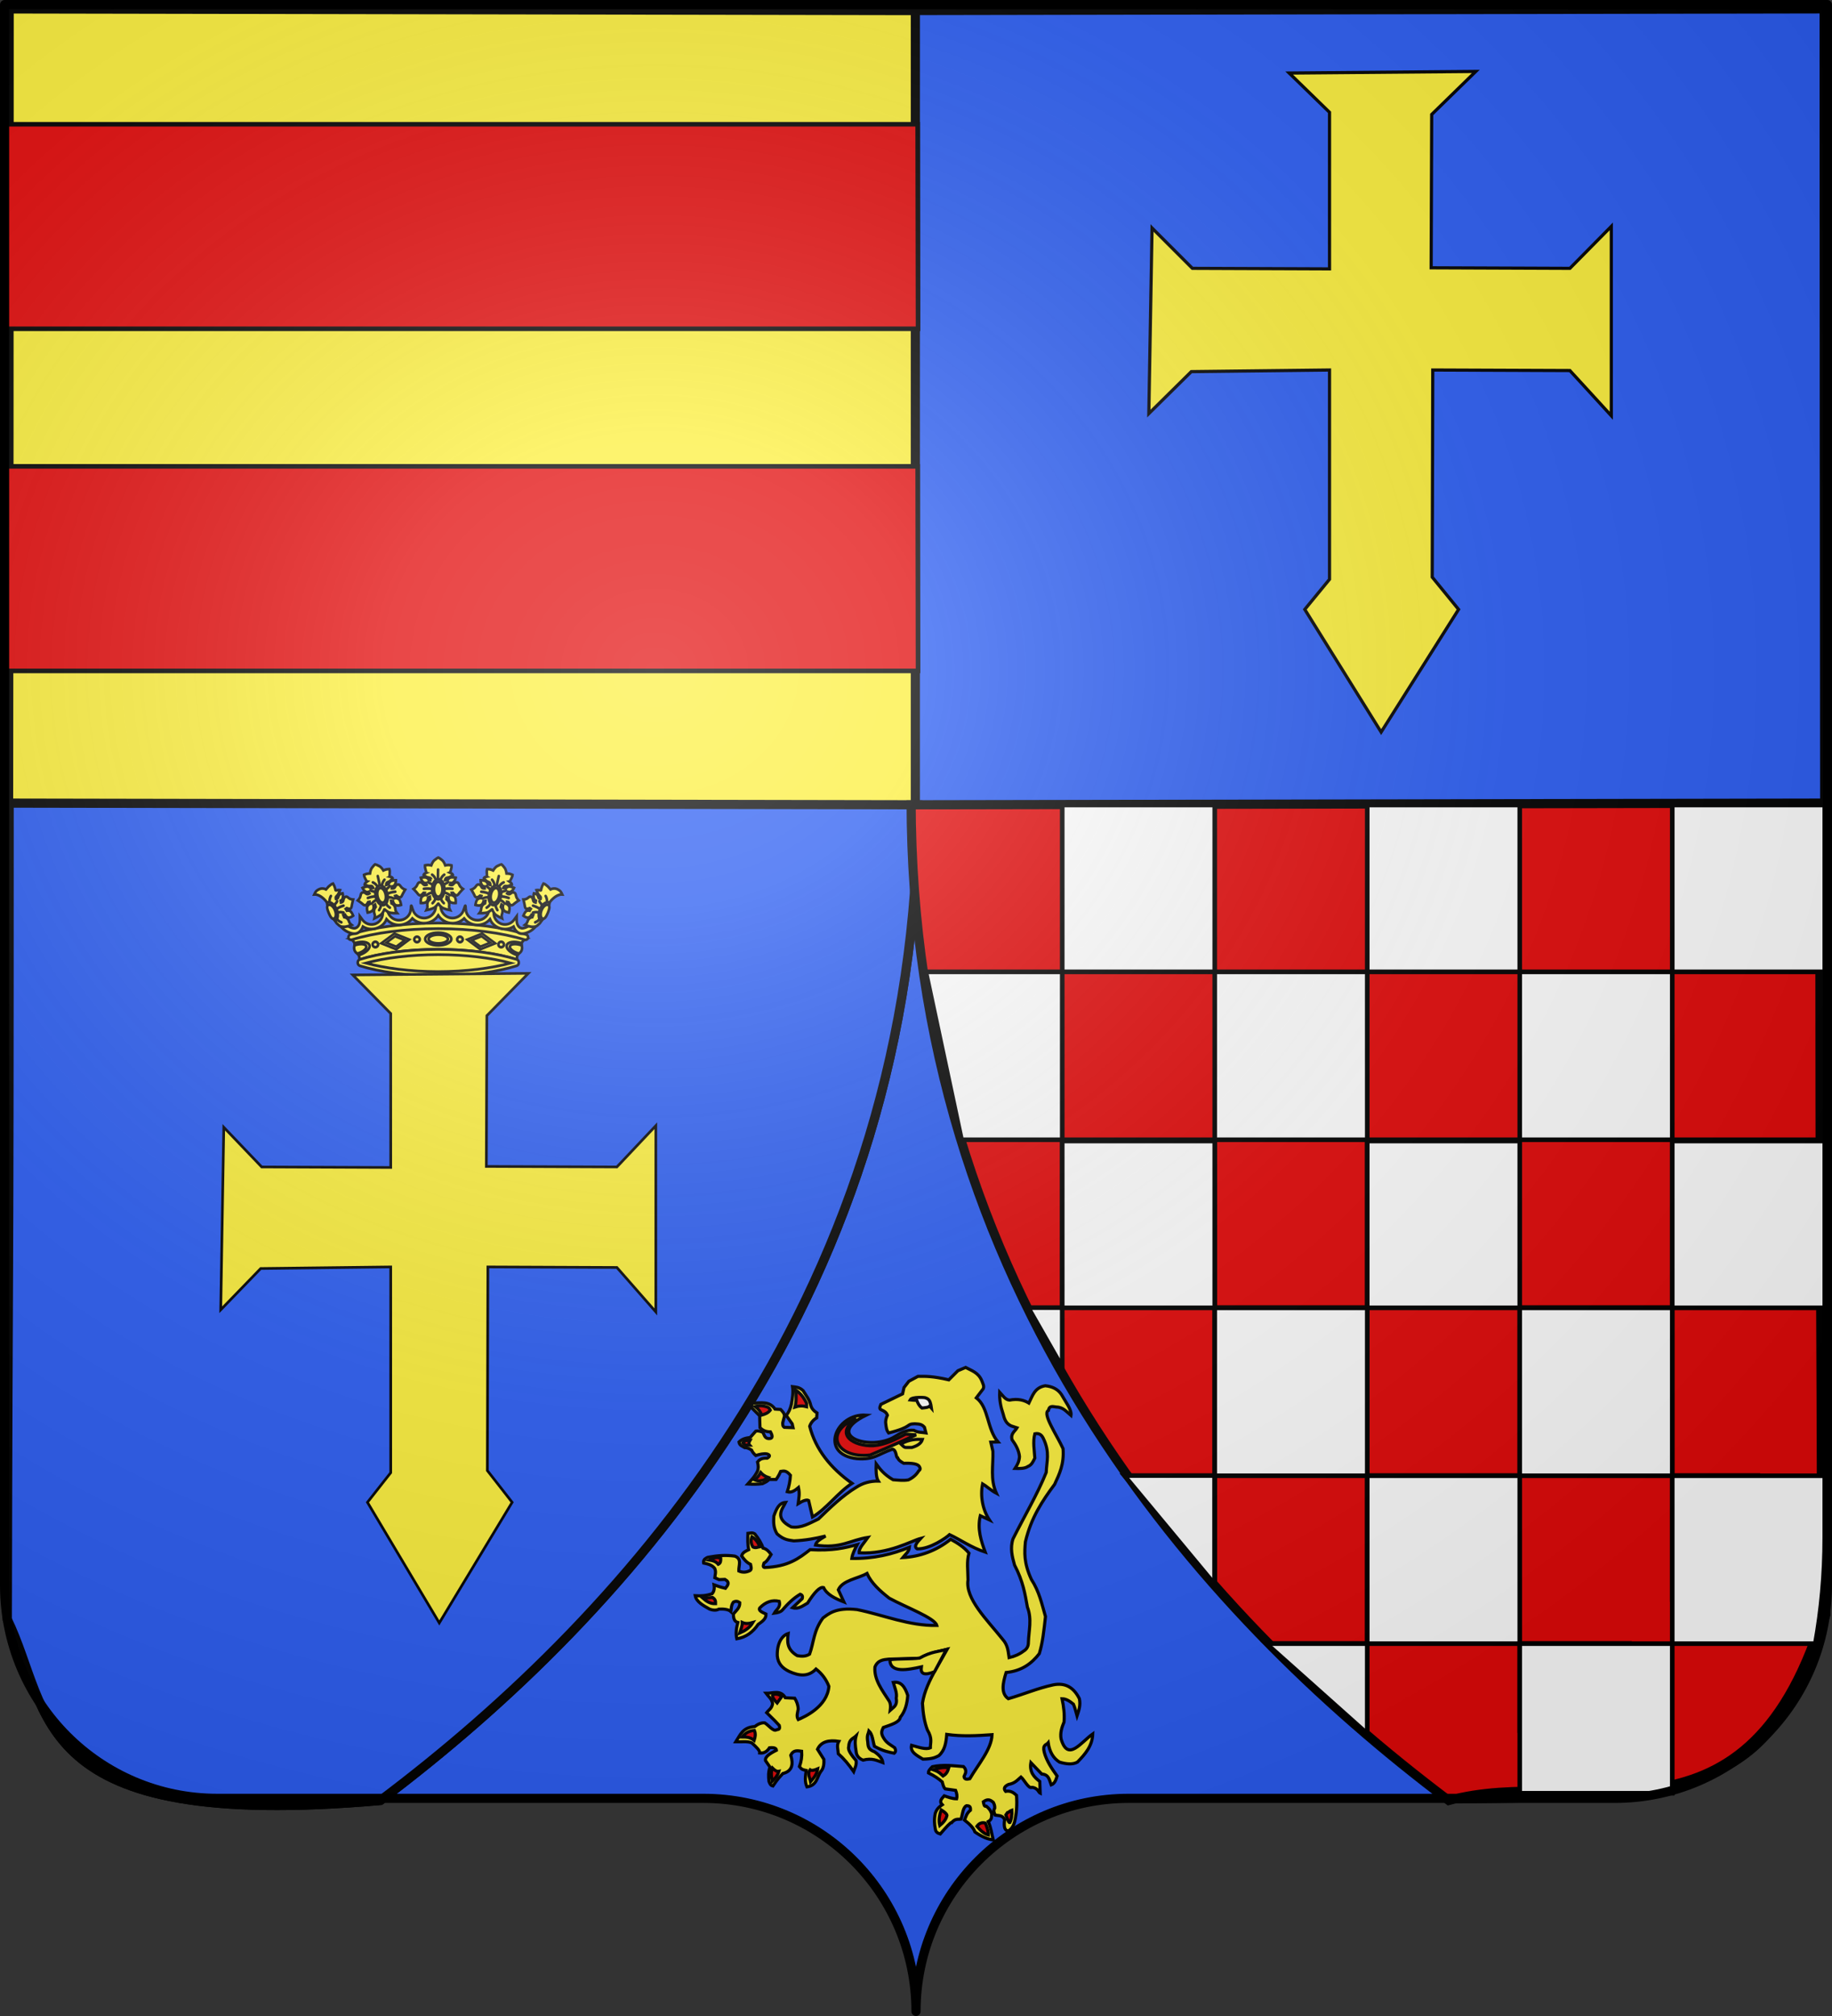<?xml version="1.0" encoding="UTF-8" standalone="no"?>
<svg
   xmlns:dc="http://purl.org/dc/elements/1.1/"
   xmlns:cc="http://creativecommons.org/ns#"
   xmlns:rdf="http://www.w3.org/1999/02/22-rdf-syntax-ns#"
   xmlns:svg="http://www.w3.org/2000/svg"
   xmlns="http://www.w3.org/2000/svg"
   xmlns:xlink="http://www.w3.org/1999/xlink"
   xmlns:sodipodi="http://sodipodi.sourceforge.net/DTD/sodipodi-0.dtd"
   xmlns:inkscape="http://www.inkscape.org/namespaces/inkscape"
   height="660"
   width="600"
   version="1.0"
   id="svg2"
   sodipodi:version="0.32"
   inkscape:version="0.45+0.46pre0+devel"
   sodipodi:docname="Blason Pierre Ier (1755-1829) Duc de Oldenbourg.svg"
   sodipodi:docbase="L:\Héraldique"
   inkscape:output_extension="org.inkscape.output.svg.inkscape">
  <rect width="100%" height="100%" fill="#333333" stroke="none"/>
  <sodipodi:namedview
     inkscape:window-height="544"
     inkscape:window-width="800"
     inkscape:pageshadow="2"
     inkscape:pageopacity="0.0"
     guidetolerance="10.0"
     gridtolerance="10.0"
     objecttolerance="10.0"
     borderopacity="1.0"
     bordercolor="#666666"
     pagecolor="#ffffff"
     id="base"
     showgrid="false"
     height="660px"
     inkscape:zoom="0.51818182"
     inkscape:cx="300"
     inkscape:cy="330"
     inkscape:window-x="-4"
     inkscape:window-y="-4"
     inkscape:current-layer="layer2" />
  <desc
     id="desc4">Flag of Canton of Valais (Wallis)</desc>
  <defs
     id="defs6">
    <inkscape:perspective
       sodipodi:type="inkscape:persp3d"
       inkscape:vp_x="-50 : 600 : 1"
       inkscape:vp_y="0 : 1000 : 0"
       inkscape:vp_z="700 : 600 : 1"
       inkscape:persp3d-origin="300 : 400 : 1"
       id="perspective3563" />
    <linearGradient
       id="linearGradient2893">
      <stop
         style="stop-color:white;stop-opacity:0.314;"
         offset="0"
         id="stop2895" />
      <stop
         id="stop2897"
         offset="0.19"
         style="stop-color:white;stop-opacity:0.251;" />
      <stop
         style="stop-color:#6b6b6b;stop-opacity:0.125;"
         offset="0.6"
         id="stop2901" />
      <stop
         style="stop-color:black;stop-opacity:0.125;"
         offset="1"
         id="stop2899" />
    </linearGradient>
    <radialGradient
       inkscape:collect="always"
       xlink:href="#linearGradient2893"
       id="radialGradient2883"
       cx="203.198"
       cy="218.01"
       fx="203.198"
       fy="218.01"
       r="300"
       gradientTransform="matrix(1.36,0,0,1.355,-79.528,-87.645)"
       gradientUnits="userSpaceOnUse" />
    <linearGradient
       id="linearGradient2955">
      <stop
         style="stop-color:white;stop-opacity:0;"
         offset="0"
         id="stop2965" />
      <stop
         style="stop-color:black;stop-opacity:0.646;"
         offset="1"
         id="stop2959" />
    </linearGradient>
    <radialGradient
       inkscape:collect="always"
       xlink:href="#linearGradient2955"
       id="radialGradient2961"
       cx="225.524"
       cy="218.901"
       fx="225.524"
       fy="218.901"
       r="300"
       gradientTransform="matrix(-4.167939e-4,2.183,-1.884,-3.599562e-4,615.597,-289.121)"
       gradientUnits="userSpaceOnUse" />
    <polygon
       id="star"
       transform="scale(53,53)"
       points="0,-1 0.588,0.809 -0.951,-0.309 0.951,-0.309 -0.588,0.809 0,-1 " />
    <clipPath
       id="clip">
      <path
         d="M 0,-200 L 0,600 L 300,600 L 300,-200 L 0,-200 z "
         id="path10" />
    </clipPath>
    <radialGradient
       inkscape:collect="always"
       xlink:href="#linearGradient2955"
       id="radialGradient1911"
       gradientUnits="userSpaceOnUse"
       gradientTransform="matrix(-4.167939e-4,2.183,-1.884,-3.599562e-4,1395.597,-309.121)"
       cx="225.524"
       cy="218.901"
       fx="225.524"
       fy="218.901"
       r="300" />
    <radialGradient
       inkscape:collect="always"
       xlink:href="#linearGradient2955"
       id="radialGradient2928"
       cx="-483.508"
       cy="153.928"
       fx="-483.508"
       fy="153.928"
       r="300"
       gradientTransform="matrix(0,2.342,-2.291,0,562.913,1323.77)"
       gradientUnits="userSpaceOnUse" />
    <radialGradient
       inkscape:collect="always"
       xlink:href="#linearGradient2893"
       id="radialGradient11919"
       gradientUnits="userSpaceOnUse"
       gradientTransform="matrix(1.551,0,0,1.35,-227.894,-51.264)"
       cx="285.186"
       cy="200.448"
       fx="285.186"
       fy="200.448"
       r="300" />
  </defs>
  <g
     inkscape:groupmode="layer"
     id="layer1"
     inkscape:label="Fond écu"
     sodipodi:insensitive="true">
    <path
       id="path2014"
       style="fill:#2b5df2;fill-opacity:1;fill-rule:nonzero;stroke:none;stroke-width:5;stroke-linecap:round;stroke-linejoin:round;stroke-miterlimit:4;stroke-dashoffset:0;stroke-opacity:1"
       d="M 300,658.499 C 300,619.995 331.203,588.746 369.65,588.746 C 408.097,588.746 490.403,588.746 528.85,588.746 C 567.297,588.746 598.5,557.496 598.5,518.992 L 598.5,1.5 L 1.5,1.5 L 1.5,518.992 C 1.5,557.496 32.703,588.746 71.15,588.746 C 109.597,588.746 191.903,588.746 230.35,588.746 C 268.797,588.746 300,619.995 300,658.499 z"
       sodipodi:nodetypes="cssccccssc" />
    <g
       id="g2212">
      <g
         transform="matrix(-1,0,0,1,555.981,6.348)"
         style="stroke:#000000;stroke-width:3;stroke-miterlimit:4;stroke-dasharray:none;stroke-opacity:1;display:inline"
         id="g3582">
        <path
           d="M 553.579,523.821 C 553.325,390.097 552.983,176.299 552.983,-3.422 L 255.346,-2.876 L 255.346,255.676 C 255.346,415.585 349.021,521.162 431.419,583.097 C 546.954,593.286 538.868,554.129 553.579,523.821 z"
           style="fill:#fcef3c;fill-opacity:1;fill-rule:evenodd;stroke:#000000;stroke-width:3;stroke-linecap:butt;stroke-linejoin:miter;stroke-miterlimit:4;stroke-dasharray:none;stroke-opacity:1"
           id="path2855" />
      </g>
      <g
         transform="matrix(-1,0,0,1,853.634,6.325)"
         style="stroke:#000000;stroke-width:3;stroke-miterlimit:4;stroke-dasharray:none;stroke-opacity:1;display:inline"
         id="g3585">
        <path
           d="M 255.617,522.264 C 255.87,388.442 256.21,175.603 256.21,-3.422 L 553.846,-2.876 L 553.846,255.676 C 553.846,415.136 460.696,520.569 378.468,582.575 C 290.533,582.187 274.218,578.279 255.617,522.264 z"
           style="fill:#2b5df2;fill-opacity:1;fill-rule:evenodd;stroke:#000000;stroke-width:3;stroke-linecap:butt;stroke-linejoin:miter;stroke-miterlimit:4;stroke-dasharray:none;stroke-opacity:1"
           id="path3587"
           sodipodi:nodetypes="cccccc" />
      </g>
    </g>
    <path
       transform="matrix(-1,0,0,1,555.981,6.348)"
       d="M 553.579,523.821 C 553.325,390.097 552.983,436.299 552.983,256.578 L 255.346,257.124 L 255.346,255.676 C 255.346,415.585 349.021,521.162 431.419,583.097 C 546.954,593.286 538.868,554.129 553.579,523.821 z"
       style="fill:#2b5df2;fill-opacity:1;fill-rule:evenodd;stroke:#000000;stroke-width:3;stroke-linecap:butt;stroke-linejoin:miter;stroke-miterlimit:4;stroke-dasharray:none;stroke-opacity:1;display:inline"
       id="path4850"
       sodipodi:nodetypes="cccccc" />
    <path
       d="M 596.634,530.169 C 596.381,396.445 596.039,442.647 596.039,262.926 L 298.402,263.473 L 298.402,262.024 C 298.402,421.933 392.077,527.51 474.475,589.446 C 517.209,577.608 571.243,610.218 596.634,530.169 z"
       style="fill:#e20909;fill-opacity:1;fill-rule:evenodd;stroke:#000000;stroke-width:3;stroke-linecap:butt;stroke-linejoin:miter;stroke-miterlimit:4;stroke-dasharray:none;stroke-opacity:1;display:inline"
       id="path4852"
       sodipodi:nodetypes="cccccc" />
  </g>
  <g
     inkscape:groupmode="layer"
     id="layer2"
     inkscape:label="Meubles"
     style="display:inline">
    <path
       style="fill:#fcef3c;fill-opacity:1;fill-rule:evenodd;stroke:#000000;stroke-width:1.041;stroke-linecap:butt;stroke-linejoin:miter;stroke-miterlimit:4;stroke-dasharray:none;stroke-opacity:1"
       d="M 422.221,23.915 L 483.337,23.387 L 468.895,37.477 L 468.719,87.673 L 514.16,87.85 L 527.722,74.112 L 527.722,136.109 L 514.16,121.314 L 469.247,121.138 L 469.071,188.947 L 477.701,199.515 L 452.339,239.672 L 427.329,199.515 L 435.431,189.652 L 435.431,121.138 L 390.166,121.666 L 376.252,135.404 L 377.308,74.64 L 390.518,87.85 L 435.431,88.026 L 435.431,36.772 L 422.221,23.915 z"
       id="path5511"
       sodipodi:nodetypes="cccccccccccccccccccccc" />
    <path
       id="path2774"
       style="fill:#e20909;fill-opacity:1;fill-rule:evenodd;stroke:#000000;stroke-width:1.498;stroke-linecap:butt;stroke-linejoin:miter;stroke-miterlimit:4;stroke-dasharray:none;stroke-opacity:1;display:inline"
       d="M 0.749,40.677 L 1.628,107.643 L 300.674,107.643 L 300.548,40.677 L 0.749,40.677 z"
       sodipodi:nodetypes="ccccc" />
    <path
       id="path5379"
       style="fill:#e20909;fill-opacity:1;fill-rule:evenodd;stroke:#000000;stroke-width:1.498;stroke-linecap:butt;stroke-linejoin:miter;stroke-miterlimit:4;stroke-dasharray:none;stroke-opacity:1;display:inline"
       d="M 0.749,152.677 L 1.628,219.643 L 300.674,219.643 L 300.548,152.677 L 0.749,152.677 z"
       sodipodi:nodetypes="ccccc" />
    <g
       id="g20859"
       transform="matrix(0.434,0,0,0.434,15.171,275.136)">
      <g
         style="fill:#fcef3c;fill-opacity:1;stroke:#000000;stroke-width:5.741;stroke-miterlimit:4;stroke-dasharray:none;stroke-opacity:1"
         inkscape:label="Capa 1"
         id="g7781"
         transform="matrix(0.341,0,0,0.356,239.381,-213.388)">
        <g
           style="fill:#fcef3c;fill-opacity:1;stroke:#000000;stroke-width:5.741;stroke-miterlimit:4;stroke-dasharray:none;stroke-opacity:1"
           id="g7664">
          <path
             id="path9241"
             style="font-size:12px;fill:#fcef3c;fill-opacity:1;stroke:#000000;stroke-width:5.741;stroke-miterlimit:4;stroke-dasharray:none;stroke-opacity:1"
             d="M 164.797,830.158 C 95.522,830.293 33.346,838.976 -10.418,852.453 C -6.782,850.728 -12.157,835.269 -16.677,823.617 C -22.144,809.523 -30.169,807.443 -30.169,807.443 C 18.215,793.151 90.127,783.07 165.089,782.974 C 240.079,783.07 312.361,792.824 360.751,807.116 C 360.751,807.116 351.181,810.244 345.718,824.34 C 341.199,835.99 337.522,850.728 341.164,852.453 C 297.405,838.976 234.065,830.293 164.797,830.158"
             sodipodi:nodetypes="ccscccccc" />
          <path
             id="path9243"
             style="font-size:12px;fill:#fcef3c;fill-opacity:1;stroke:#000000;stroke-width:5.741;stroke-miterlimit:4;stroke-dasharray:none;stroke-opacity:1"
             d="M 165.215,786.411 C 90.253,786.529 22.901,795.448 -25.483,809.762 C -28.709,810.729 -32.121,809.464 -33.166,806.413 C -34.211,803.355 -32.475,799.848 -29.249,798.859 C 19.343,783.955 88.432,774.597 165.232,774.44 C 242.049,774.58 311.402,783.955 360,798.859 C 363.226,799.848 364.962,803.355 363.917,806.413 C 362.866,809.464 359.455,810.729 356.234,809.762 C 307.844,795.448 240.206,786.529 165.215,786.411" />
          <path
             id="path9245"
             style="font-size:12px;fill:#fcef3c;fill-opacity:1;stroke:#000000;stroke-width:5.741;stroke-miterlimit:4;stroke-dasharray:none;stroke-opacity:1"
             d="M 165.501,728.731 L 172.061,729.964 C 171.004,732.676 170.785,735.638 170.785,738.759 C 170.785,752.667 182.475,763.983 196.866,763.983 C 208.417,763.983 218.254,756.672 221.633,746.572 C 222.012,746.84 224.12,737.45 225.209,737.564 C 226.122,737.663 226.026,747.32 226.362,747.145 C 228.033,759.863 239.402,768.468 252.202,768.468 C 266.572,768.468 278.224,757.212 278.224,743.277 C 278.224,742.24 278.165,741.204 278.026,740.2 L 286.193,731.928 L 290.581,742.469 C 288.835,745.781 288.142,749.497 288.142,753.48 C 288.142,766.776 299.271,777.53 313.01,777.53 C 321.652,777.53 329.242,773.28 333.699,766.831 L 338.925,760.038 L 338.888,768.37 C 338.888,776.739 342.347,784.247 350.337,785.573 C 350.337,785.573 359.513,786.151 371.667,776.395 C 383.832,766.64 390.531,758.559 390.531,758.559 L 391.577,768.331 C 391.577,768.331 381.483,784.285 370.493,790.789 C 364.488,794.368 355.365,798.116 348.111,796.905 C 340.436,795.634 334.97,789.343 332.151,782.092 C 326.68,785.382 320.222,787.302 313.304,787.302 C 298.438,787.302 285.078,778.971 279.793,766.427 C 272.956,773.967 263.433,778.605 252.266,778.605 C 240.395,778.605 229.522,773.144 222.706,764.752 C 216.007,770.988 206.901,774.835 196.866,774.835 C 183.724,774.835 172.002,768.255 165.357,758.325 C 158.722,768.255 147.011,774.835 133.891,774.835 C 123.861,774.835 114.733,770.988 108.029,764.752 C 101.24,773.144 90.345,778.605 78.479,778.605 C 67.307,778.605 57.785,773.967 50.942,766.427 C 45.663,778.971 32.308,787.302 17.437,787.302 C 10.514,787.302 4.082,785.382 -1.384,782.092 C -4.229,789.343 -9.695,795.634 -17.35,796.905 C -24.604,798.116 -33.726,794.368 -39.747,790.789 C -50.743,784.285 -60.826,768.331 -60.826,768.331 L -59.769,758.559 C -59.769,758.559 -53.065,766.64 -40.921,776.395 C -28.756,786.167 -19.591,785.573 -19.591,785.573 C -11.601,784.247 -8.147,776.739 -8.147,768.37 L -8.185,760.038 L -2.959,766.831 C 1.493,773.28 9.11,777.53 17.736,777.53 C 31.47,777.53 42.599,766.776 42.599,753.48 C 42.599,749.497 41.9,745.781 40.154,742.469 L 44.542,731.928 L 52.719,740.2 C 52.596,741.204 52.522,742.24 52.522,743.277 C 52.522,757.212 64.158,768.468 78.538,768.468 C 91.359,768.468 102.707,759.863 104.378,747.145 C 104.736,747.32 104.64,737.663 105.547,737.564 C 106.625,737.45 108.75,746.84 109.107,746.572 C 112.508,756.672 122.329,763.983 133.917,763.983 C 148.303,763.983 159.955,752.667 159.955,738.759 C 159.955,735.638 159.774,732.676 158.701,729.964 L 165.501,728.731" />
          <path
             style="fill:#fcef3c;fill-opacity:1;fill-rule:evenodd;stroke:#000000;stroke-width:5.741;stroke-linecap:butt;stroke-linejoin:miter;stroke-miterlimit:4;stroke-dasharray:none;stroke-opacity:1"
             d="M 165.233,635.679 C 164.218,635.982 160.417,638.565 156.791,641.414 C 152.569,644.732 149.845,652.278 149.845,652.278 C 149.845,652.278 145.578,651.387 142.864,651.387 C 140.15,651.387 135.954,652.278 135.954,652.278 C 135.954,652.278 135.504,655.592 136.916,660.007 C 138.327,664.423 138.699,667.405 139.694,667.737 C 139.694,667.737 137.958,668.506 135.847,669.411 C 133.736,670.316 132.962,672.474 132.962,672.474 C 132.962,672.474 138.689,677 141.404,677.603 C 144.118,678.207 144.69,678.211 147.103,678.814 C 149.516,679.418 150.593,683.694 150.594,683.694 C 150.594,683.694 148.411,683.746 145.999,683.445 C 143.586,683.143 143.777,680.589 139.658,678.529 C 135.539,676.47 126.622,678.529 126.622,678.529 C 126.622,678.529 127.65,683.281 130.967,686.9 C 134.285,690.519 138.234,689.607 138.234,689.607 L 139.516,693.418 C 139.516,693.418 135.544,694.944 132.962,692.991 C 130.424,691.072 129.49,687.881 124.805,688.182 C 119.907,688.498 119.702,693.128 117.289,696.446 C 114.877,699.764 110.628,702.359 110.628,702.359 C 110.628,702.359 114.64,706.169 117.503,709.447 C 120.946,713.389 121.951,715.752 125.268,715.752 C 128.586,715.752 132.748,710.551 132.748,710.551 L 135.705,710.658 L 135.063,715.217 C 135.063,715.217 133.055,715.55 129.436,718.566 C 125.816,721.582 126.693,732.03 126.693,732.03 C 126.693,732.03 136.125,732.85 139.587,729.18 C 143.154,725.4 142.9,720.347 142.9,720.347 L 146.818,718.922 L 147.174,724.051 C 147.174,724.051 142.931,726.953 141.724,731.175 C 140.518,735.397 141.334,736.624 141.404,740.222 C 141.457,742.968 139.16,747.275 139.16,747.275 C 139.16,747.275 152.27,744.787 157.397,741.469 C 171.039,729.879 160.188,730.989 173.354,741.469 C 178.481,744.787 191.591,747.275 191.591,747.275 C 191.591,747.275 189.294,742.968 189.347,740.222 C 189.417,736.624 190.233,735.397 189.027,731.175 C 187.82,726.953 183.577,724.051 183.577,724.051 L 183.933,718.922 L 187.851,720.347 C 187.851,720.347 187.597,725.4 191.164,729.18 C 194.626,732.85 204.058,732.03 204.058,732.03 C 204.058,732.03 204.935,721.582 201.316,718.566 C 197.696,715.55 195.688,715.217 195.688,715.217 L 195.047,710.658 L 198.003,710.551 C 198.003,710.551 202.201,715.752 205.519,715.752 C 208.836,715.752 209.806,713.389 213.248,709.447 C 216.111,706.169 220.123,702.359 220.123,702.359 C 220.123,702.359 215.875,699.764 213.462,696.446 C 211.049,693.128 210.844,688.498 205.946,688.182 C 201.261,687.881 200.327,691.072 197.789,692.991 C 195.207,694.944 191.271,693.418 191.271,693.418 L 192.518,689.607 C 192.518,689.607 196.466,690.519 199.784,686.9 C 203.101,683.281 204.13,678.529 204.13,678.529 C 204.13,678.529 195.212,676.47 191.093,678.529 C 186.974,680.589 187.165,683.143 184.753,683.445 C 182.34,683.746 180.158,683.694 180.158,683.694 C 180.158,683.694 181.236,679.418 183.648,678.814 C 186.061,678.211 186.633,678.207 189.347,677.603 C 192.062,677 197.789,672.474 197.789,672.474 C 197.789,672.474 197.015,670.316 194.904,669.411 C 192.793,668.506 191.057,667.737 191.057,667.737 C 192.052,667.405 192.424,664.423 193.835,660.007 C 195.247,655.592 194.797,652.278 194.797,652.278 C 194.797,652.278 190.601,651.387 187.887,651.387 C 185.173,651.387 180.906,652.278 180.906,652.278 C 180.906,652.278 178.182,644.732 173.96,641.414 C 171.194,639.426 168.378,636.826 165.233,635.679 z"
             id="path9255"
             sodipodi:nodetypes="cscscscscsscsscsccssscsscccscscccssccccsscccscscccsscsssccscsscsscscscsccc" />
          <path
             style="fill:#fcef3c;fill-opacity:1;fill-rule:evenodd;stroke:#000000;stroke-width:5.741;stroke-linecap:round;stroke-linejoin:miter;stroke-miterlimit:4;stroke-dasharray:none;stroke-opacity:1"
             d="M 159.427,721.149 C 159.427,721.149 158.179,725.392 157.18,727.139 C 156.182,728.886 152.688,732.381 152.688,732.381"
             id="path9257" />
          <path
             style="fill:#fcef3c;fill-opacity:1;fill-rule:evenodd;stroke:#000000;stroke-width:5.741;stroke-linecap:round;stroke-linejoin:miter;stroke-miterlimit:4;stroke-dasharray:none;stroke-opacity:1"
             d="M 151.939,710.167 C 147.022,710.447 143.098,712.8 139.459,715.408"
             id="path9259"
             sodipodi:nodetypes="cc" />
          <path
             style="fill:#fcef3c;fill-opacity:1;fill-rule:evenodd;stroke:#000000;stroke-width:5.741;stroke-linecap:round;stroke-linejoin:miter;stroke-miterlimit:4;stroke-dasharray:none;stroke-opacity:1"
             d="M 151.19,702.429 C 146.233,701.313 140.422,701.051 133.469,701.93"
             id="path9261"
             sodipodi:nodetypes="cc" />
          <path
             style="fill:#fcef3c;fill-opacity:1;fill-rule:evenodd;stroke:#000000;stroke-width:5.741;stroke-linecap:round;stroke-linejoin:miter;stroke-miterlimit:4;stroke-dasharray:none;stroke-opacity:1"
             d="M 152.438,693.693 C 152.438,693.693 149.693,690.948 147.197,690.199 C 144.701,689.45 142.954,687.454 142.954,687.454"
             id="path9263" />
          <path
             style="fill:#fcef3c;fill-opacity:1;fill-rule:evenodd;stroke:#000000;stroke-width:5.741;stroke-linecap:round;stroke-linejoin:miter;stroke-miterlimit:4;stroke-dasharray:none;stroke-opacity:1"
             d="M 164.918,681.214 C 164.419,679.966 164.918,661.246 164.918,661.246"
             id="path9265" />
          <path
             style="fill:#fcef3c;fill-opacity:1;fill-rule:evenodd;stroke:#000000;stroke-width:5.741;stroke-linecap:round;stroke-linejoin:miter;stroke-miterlimit:4;stroke-dasharray:none;stroke-opacity:1"
             d="M 160.176,682.961 C 160.176,682.961 160.005,681.582 157.43,677.719 C 154.934,673.975 151.689,671.979 151.689,671.979"
             id="path9267"
             sodipodi:nodetypes="czc" />
          <path
             id="path9269"
             d="M 170.908,721.149 C 170.908,721.149 172.156,725.392 173.155,727.139 C 174.153,728.886 177.647,732.381 177.647,732.381"
             style="fill:#fcef3c;fill-opacity:1;fill-rule:evenodd;stroke:#000000;stroke-width:5.741;stroke-linecap:round;stroke-linejoin:miter;stroke-miterlimit:4;stroke-dasharray:none;stroke-opacity:1" />
          <path
             sodipodi:nodetypes="cc"
             id="path9271"
             d="M 178.396,710.167 C 183.313,710.447 187.237,712.8 190.876,715.408"
             style="fill:#fcef3c;fill-opacity:1;fill-rule:evenodd;stroke:#000000;stroke-width:5.741;stroke-linecap:round;stroke-linejoin:miter;stroke-miterlimit:4;stroke-dasharray:none;stroke-opacity:1" />
          <path
             sodipodi:nodetypes="cc"
             id="path9273"
             d="M 179.145,702.429 C 184.102,701.313 189.913,701.051 196.866,701.93"
             style="fill:#fcef3c;fill-opacity:1;fill-rule:evenodd;stroke:#000000;stroke-width:5.741;stroke-linecap:round;stroke-linejoin:miter;stroke-miterlimit:4;stroke-dasharray:none;stroke-opacity:1" />
          <path
             id="path9275"
             d="M 177.897,693.693 C 177.897,693.693 180.643,690.948 183.138,690.199 C 185.634,689.45 187.382,687.454 187.382,687.454"
             style="fill:#fcef3c;fill-opacity:1;fill-rule:evenodd;stroke:#000000;stroke-width:5.741;stroke-linecap:round;stroke-linejoin:miter;stroke-miterlimit:4;stroke-dasharray:none;stroke-opacity:1" />
          <path
             sodipodi:nodetypes="czc"
             id="path9277"
             d="M 170.159,682.961 C 170.159,682.961 170.33,681.582 172.905,677.719 C 175.401,673.975 178.646,671.979 178.646,671.979"
             style="fill:#fcef3c;fill-opacity:1;fill-rule:evenodd;stroke:#000000;stroke-width:5.741;stroke-linecap:round;stroke-linejoin:miter;stroke-miterlimit:4;stroke-dasharray:none;stroke-opacity:1" />
          <path
             d="M 151.784,702.911 C 151.784,691.168 157.867,681.695 165.363,681.695 C 172.859,681.695 178.967,691.168 178.967,702.911 C 178.967,714.664 172.884,724.168 165.363,724.168 C 157.867,724.168 151.784,714.664 151.784,702.911"
             style="font-size:12px;fill:#fcef3c;fill-opacity:1;stroke:#000000;stroke-width:5.741;stroke-miterlimit:4;stroke-dasharray:none;stroke-opacity:1"
             id="path9279" />
          <path
             id="path9281"
             style="font-size:12px;fill:#fcef3c;fill-opacity:1;stroke:#000000;stroke-width:5.741;stroke-miterlimit:4;stroke-dasharray:none;stroke-opacity:1"
             d="M 156.049,702.916 C 156.049,694.194 160.223,687.158 165.367,687.158 C 170.511,687.158 174.703,694.194 174.703,702.916 C 174.703,711.646 170.528,718.705 165.367,718.705 C 160.223,718.705 156.049,711.646 156.049,702.916" />
          <path
             sodipodi:nodetypes="cscscscscsscsscsccssscsscccscscccssccccsscccscscccsscsssccscsscsscscscsccc"
             id="path9283"
             d="M 305.054,650.055 C 304.018,650.139 299.83,651.87 295.754,653.897 C 291.007,656.257 286.793,663.062 286.793,663.062 C 286.793,663.062 282.899,661.301 280.302,660.735 C 277.705,660.169 273.5,660.163 273.5,660.163 C 273.5,660.163 272.364,663.307 272.773,667.916 C 273.183,672.524 272.904,675.516 273.785,676.047 C 273.785,676.047 271.96,676.437 269.747,676.88 C 267.534,677.324 266.334,679.271 266.334,679.271 C 266.334,679.271 270.85,684.889 273.319,686.044 C 275.788,687.2 276.334,687.324 278.515,688.417 C 280.695,689.509 280.815,693.913 280.815,693.913 C 280.815,693.913 278.716,693.509 276.472,692.71 C 274.227,691.912 274.954,689.456 271.452,686.585 C 267.949,683.713 258.977,683.865 258.977,683.865 C 258.977,683.865 258.948,688.721 261.352,692.95 C 263.755,697.178 267.728,697.111 267.728,697.111 L 268.143,701.102 C 268.143,701.102 264.017,701.764 261.963,699.317 C 259.943,696.912 259.73,693.6 255.182,692.917 C 250.428,692.203 249.245,696.685 246.23,699.423 C 243.214,702.161 238.596,703.81 238.596,703.81 C 238.596,703.81 241.623,708.37 243.664,712.17 C 246.118,716.74 246.577,719.258 249.751,719.95 C 252.926,720.642 258.017,716.43 258.017,716.43 L 260.823,717.151 L 259.238,721.472 C 259.238,721.472 257.245,721.377 253.14,723.569 C 249.034,725.76 247.647,736.152 247.647,736.152 C 247.647,736.152 256.497,738.921 260.592,736.058 C 264.812,733.109 265.644,728.118 265.644,728.118 L 269.697,727.544 L 268.945,732.63 C 268.945,732.63 264.266,734.579 262.212,738.453 C 260.159,742.326 260.678,743.695 259.978,747.226 C 259.444,749.919 256.328,753.648 256.328,753.648 C 256.328,753.648 269.404,753.952 275.017,751.781 C 290.54,743.303 279.92,742.124 290.286,755.11 C 294.486,759.422 306.501,764.588 306.501,764.588 C 306.501,764.588 305.22,759.901 305.856,757.23 C 306.689,753.728 307.732,752.7 307.477,748.323 C 307.222,743.946 303.78,740.226 303.78,740.226 L 305.213,735.288 L 308.659,737.498 C 308.659,737.498 307.339,742.382 309.947,746.82 C 312.478,751.128 321.678,752.295 321.678,752.295 C 321.678,752.295 324.743,742.269 321.922,738.567 C 319.102,734.866 317.25,734.122 317.25,734.122 L 317.608,729.533 L 320.46,730.046 C 320.46,730.046 323.369,736.003 326.544,736.695 C 329.718,737.387 331.149,735.281 335.283,732.148 C 338.721,729.543 343.372,726.657 343.372,726.657 C 343.372,726.657 339.86,723.235 338.258,719.49 C 336.656,715.745 337.446,711.178 332.827,709.848 C 328.407,708.575 326.834,711.498 323.997,712.844 C 321.11,714.213 317.668,711.902 317.668,711.902 L 319.673,708.438 C 319.673,708.438 323.257,710.153 327.203,707.309 C 331.149,704.465 333.145,700.038 333.145,700.038 C 333.145,700.038 325.05,696.165 320.67,697.317 C 316.29,698.47 315.929,701.006 313.556,700.797 C 311.183,700.588 309.106,700.082 309.106,700.082 C 309.106,700.082 311.048,696.128 313.485,696.042 C 315.923,695.956 316.471,696.071 319.197,696.048 C 321.923,696.025 328.368,692.798 328.368,692.798 C 328.368,692.798 328.087,690.528 326.26,689.203 C 324.432,687.879 322.935,686.765 322.935,686.765 C 323.958,686.648 324.949,683.812 327.241,679.793 C 329.532,675.773 329.808,672.441 329.808,672.441 C 329.808,672.441 325.982,670.696 323.385,670.129 C 320.787,669.563 316.515,669.543 316.515,669.543 C 316.515,669.543 315.516,661.601 312.183,657.479 C 309.959,654.96 307.819,651.832 305.054,650.055 z"
             style="fill:#fcef3c;fill-opacity:1;fill-rule:evenodd;stroke:#000000;stroke-width:5.741;stroke-linecap:butt;stroke-linejoin:miter;stroke-miterlimit:4;stroke-dasharray:none;stroke-opacity:1" />
          <path
             id="path9285"
             d="M 281.288,732.351 C 281.288,732.351 279.19,736.236 277.863,737.735 C 276.535,739.234 272.447,741.919 272.447,741.919"
             style="fill:#fcef3c;fill-opacity:1;fill-rule:evenodd;stroke:#000000;stroke-width:5.741;stroke-linecap:round;stroke-linejoin:miter;stroke-miterlimit:4;stroke-dasharray:none;stroke-opacity:1" />
          <path
             sodipodi:nodetypes="cc"
             id="path9287"
             d="M 276.463,720.058 C 271.698,719.306 267.442,720.787 263.404,722.576"
             style="fill:#fcef3c;fill-opacity:1;fill-rule:evenodd;stroke:#000000;stroke-width:5.741;stroke-linecap:round;stroke-linejoin:miter;stroke-miterlimit:4;stroke-dasharray:none;stroke-opacity:1" />
          <path
             sodipodi:nodetypes="cc"
             id="path9289"
             d="M 277.395,712.342 C 272.889,710.217 267.384,708.748 260.543,708.157"
             style="fill:#fcef3c;fill-opacity:1;fill-rule:evenodd;stroke:#000000;stroke-width:5.741;stroke-linecap:round;stroke-linejoin:miter;stroke-miterlimit:4;stroke-dasharray:none;stroke-opacity:1" />
          <path
             id="path9291"
             d="M 280.45,704.067 C 280.45,704.067 278.408,700.812 276.179,699.56 C 273.95,698.307 272.704,695.992 272.704,695.992"
             style="fill:#fcef3c;fill-opacity:1;fill-rule:evenodd;stroke:#000000;stroke-width:5.741;stroke-linecap:round;stroke-linejoin:miter;stroke-miterlimit:4;stroke-dasharray:none;stroke-opacity:1" />
          <path
             id="path9293"
             d="M 295.051,694.478 C 294.839,693.155 299.305,674.969 299.305,674.969"
             style="fill:#fcef3c;fill-opacity:1;fill-rule:evenodd;stroke:#000000;stroke-width:5.741;stroke-linecap:round;stroke-linejoin:miter;stroke-miterlimit:4;stroke-dasharray:none;stroke-opacity:1" />
          <path
             sodipodi:nodetypes="czc"
             id="path9295"
             d="M 290.141,695.196 C 290.141,695.196 290.272,693.813 288.63,689.502 C 287.04,685.323 284.36,682.695 284.36,682.695"
             style="fill:#fcef3c;fill-opacity:1;fill-rule:evenodd;stroke:#000000;stroke-width:5.741;stroke-linecap:round;stroke-linejoin:miter;stroke-miterlimit:4;stroke-dasharray:none;stroke-opacity:1" />
          <path
             style="fill:#fcef3c;fill-opacity:1;fill-rule:evenodd;stroke:#000000;stroke-width:5.741;stroke-linecap:round;stroke-linejoin:miter;stroke-miterlimit:4;stroke-dasharray:none;stroke-opacity:1"
             d="M 292.275,734.747 C 292.275,734.747 292.565,739.153 293.148,741.068 C 293.731,742.983 296.331,747.127 296.331,747.127"
             id="path9297" />
          <path
             style="fill:#fcef3c;fill-opacity:1;fill-rule:evenodd;stroke:#000000;stroke-width:5.741;stroke-linecap:round;stroke-linejoin:miter;stroke-miterlimit:4;stroke-dasharray:none;stroke-opacity:1"
             d="M 301.78,725.579 C 306.425,726.879 309.679,729.997 312.605,733.304"
             id="path9299"
             sodipodi:nodetypes="cc" />
          <path
             style="fill:#fcef3c;fill-opacity:1;fill-rule:evenodd;stroke:#000000;stroke-width:5.741;stroke-linecap:round;stroke-linejoin:miter;stroke-miterlimit:4;stroke-dasharray:none;stroke-opacity:1"
             d="M 304.145,718.175 C 309.126,718.119 314.743,719.075 321.209,721.385"
             id="path9301"
             sodipodi:nodetypes="cc" />
          <path
             style="fill:#fcef3c;fill-opacity:1;fill-rule:evenodd;stroke:#000000;stroke-width:5.741;stroke-linecap:round;stroke-linejoin:miter;stroke-miterlimit:4;stroke-dasharray:none;stroke-opacity:1"
             d="M 304.812,709.38 C 304.812,709.38 308.024,707.27 310.572,707.059 C 313.12,706.848 315.217,705.262 315.217,705.262"
             id="path9303" />
          <path
             style="fill:#fcef3c;fill-opacity:1;fill-rule:evenodd;stroke:#000000;stroke-width:5.741;stroke-linecap:round;stroke-linejoin:miter;stroke-miterlimit:4;stroke-dasharray:none;stroke-opacity:1"
             d="M 299.694,697.279 C 299.694,697.279 300.151,695.968 303.438,692.731 C 306.625,689.593 310.155,688.32 310.155,688.32"
             id="path9305"
             sodipodi:nodetypes="czc" />
          <path
             id="path9307"
             style="font-size:12px;fill:#fcef3c;fill-opacity:1;stroke:#000000;stroke-width:5.741;stroke-miterlimit:4;stroke-dasharray:none;stroke-opacity:1"
             d="M 277.86,712.937 C 280.362,701.464 288.201,693.477 295.374,695.041 C 302.548,696.605 306.374,707.136 303.872,718.609 C 301.368,730.092 293.523,738.109 286.325,736.54 C 279.152,734.975 275.356,724.42 277.86,712.937" />
          <path
             d="M 281.94,713.832 C 283.798,705.31 289.292,699.306 294.214,700.38 C 299.137,701.453 301.649,709.202 299.79,717.724 C 297.93,726.253 292.432,732.28 287.493,731.203 C 282.571,730.129 280.08,722.361 281.94,713.832"
             style="font-size:12px;fill:#fcef3c;fill-opacity:1;stroke:#000000;stroke-width:5.741;stroke-miterlimit:4;stroke-dasharray:none;stroke-opacity:1"
             id="path9309" />
          <path
             style="fill:#fcef3c;fill-opacity:1;fill-rule:evenodd;stroke:#000000;stroke-width:5.741;stroke-linecap:butt;stroke-linejoin:miter;stroke-miterlimit:4;stroke-dasharray:none;stroke-opacity:1"
             d="M 25.697,650.055 C 26.733,650.139 30.921,651.87 34.997,653.897 C 39.744,656.257 43.958,663.062 43.958,663.062 C 43.958,663.062 47.852,661.301 50.449,660.735 C 53.046,660.169 57.251,660.163 57.251,660.163 C 57.251,660.163 58.387,663.307 57.978,667.916 C 57.568,672.524 57.847,675.516 56.966,676.047 C 56.966,676.047 58.791,676.437 61.004,676.88 C 63.217,677.324 64.417,679.271 64.417,679.271 C 64.417,679.271 59.901,684.889 57.432,686.044 C 54.963,687.2 54.417,687.324 52.236,688.417 C 50.056,689.509 49.936,693.913 49.936,693.913 C 49.936,693.913 52.035,693.509 54.28,692.71 C 56.524,691.912 55.797,689.456 59.299,686.585 C 62.802,683.713 71.774,683.865 71.774,683.865 C 71.774,683.865 71.803,688.721 69.399,692.95 C 66.996,697.178 63.023,697.111 63.023,697.111 L 62.608,701.102 C 62.608,701.102 66.734,701.764 68.788,699.317 C 70.808,696.912 71.021,693.6 75.569,692.917 C 80.323,692.203 81.506,696.685 84.522,699.423 C 87.537,702.161 92.155,703.81 92.155,703.81 C 92.155,703.81 89.128,708.37 87.087,712.17 C 84.633,716.74 84.174,719.258 81,719.95 C 77.825,720.642 72.734,716.43 72.734,716.43 L 69.928,717.151 L 71.513,721.472 C 71.513,721.472 73.506,721.377 77.611,723.569 C 81.717,725.76 83.104,736.152 83.104,736.152 C 83.104,736.152 74.254,738.921 70.159,736.058 C 65.94,733.109 65.107,728.118 65.107,728.118 L 61.054,727.544 L 61.806,732.63 C 61.806,732.63 66.485,734.579 68.539,738.453 C 70.593,742.326 70.073,743.695 70.773,747.226 C 71.307,749.919 74.423,753.648 74.423,753.648 C 74.423,753.648 61.348,753.952 55.735,751.781 C 40.211,743.303 50.831,742.124 40.465,755.11 C 36.265,759.422 24.25,764.588 24.25,764.588 C 24.25,764.588 25.531,759.901 24.895,757.23 C 24.062,753.728 23.019,752.7 23.274,748.323 C 23.529,743.946 26.972,740.226 26.972,740.226 L 25.538,735.288 L 22.092,737.498 C 22.092,737.498 23.412,742.382 20.804,746.82 C 18.273,751.128 9.073,752.295 9.073,752.295 C 9.073,752.295 6.008,742.269 8.829,738.567 C 11.649,734.866 13.501,734.122 13.501,734.122 L 13.143,729.533 L 10.291,730.046 C 10.291,730.046 7.382,736.003 4.207,736.695 C 1.033,737.387 -0.398,735.281 -4.532,732.148 C -7.97,729.543 -12.621,726.657 -12.621,726.657 C -12.621,726.657 -9.109,723.235 -7.507,719.49 C -5.905,715.745 -6.695,711.178 -2.075,709.848 C 2.344,708.575 3.917,711.498 6.754,712.844 C 9.641,714.213 13.083,711.902 13.083,711.902 L 11.078,708.438 C 11.078,708.438 7.494,710.153 3.548,707.309 C -0.398,704.465 -2.394,700.038 -2.394,700.038 C -2.394,700.038 5.701,696.165 10.081,697.317 C 14.461,698.47 14.822,701.006 17.196,700.797 C 19.569,700.588 21.646,700.082 21.646,700.082 C 21.646,700.082 19.703,696.128 17.266,696.042 C 14.828,695.956 14.28,696.071 11.554,696.048 C 8.828,696.025 2.383,692.798 2.383,692.798 C 2.383,692.798 2.664,690.528 4.491,689.203 C 6.319,687.879 7.816,686.765 7.816,686.765 C 6.793,686.648 5.802,683.812 3.511,679.793 C 1.219,675.773 0.944,672.441 0.944,672.441 C 0.944,672.441 4.769,670.696 7.366,670.129 C 9.964,669.563 14.237,669.543 14.237,669.543 C 14.237,669.543 15.235,661.601 18.568,657.479 C 20.792,654.96 22.932,651.832 25.697,650.055 z"
             id="path9311"
             sodipodi:nodetypes="cscscscscsscsscsccssscsscccscscccssccccsscccscscccsscsssccscsscsscscscsccc" />
          <path
             style="fill:#fcef3c;fill-opacity:1;fill-rule:evenodd;stroke:#000000;stroke-width:5.741;stroke-linecap:round;stroke-linejoin:miter;stroke-miterlimit:4;stroke-dasharray:none;stroke-opacity:1"
             d="M 49.463,732.351 C 49.463,732.351 51.561,736.236 52.889,737.735 C 54.216,739.234 58.304,741.919 58.304,741.919"
             id="path9313" />
          <path
             style="fill:#fcef3c;fill-opacity:1;fill-rule:evenodd;stroke:#000000;stroke-width:5.741;stroke-linecap:round;stroke-linejoin:miter;stroke-miterlimit:4;stroke-dasharray:none;stroke-opacity:1"
             d="M 54.288,720.058 C 59.053,719.306 63.309,720.787 67.347,722.576"
             id="path9315"
             sodipodi:nodetypes="cc" />
          <path
             style="fill:#fcef3c;fill-opacity:1;fill-rule:evenodd;stroke:#000000;stroke-width:5.741;stroke-linecap:round;stroke-linejoin:miter;stroke-miterlimit:4;stroke-dasharray:none;stroke-opacity:1"
             d="M 53.356,712.342 C 57.862,710.217 63.367,708.748 70.208,708.157"
             id="path9317"
             sodipodi:nodetypes="cc" />
          <path
             style="fill:#fcef3c;fill-opacity:1;fill-rule:evenodd;stroke:#000000;stroke-width:5.741;stroke-linecap:round;stroke-linejoin:miter;stroke-miterlimit:4;stroke-dasharray:none;stroke-opacity:1"
             d="M 50.301,704.067 C 50.301,704.067 52.343,700.812 54.572,699.56 C 56.801,698.307 58.047,695.992 58.047,695.992"
             id="path9319" />
          <path
             style="fill:#fcef3c;fill-opacity:1;fill-rule:evenodd;stroke:#000000;stroke-width:5.741;stroke-linecap:round;stroke-linejoin:miter;stroke-miterlimit:4;stroke-dasharray:none;stroke-opacity:1"
             d="M 35.7,694.478 C 35.912,693.155 31.446,674.969 31.446,674.969"
             id="path9321" />
          <path
             style="fill:#fcef3c;fill-opacity:1;fill-rule:evenodd;stroke:#000000;stroke-width:5.741;stroke-linecap:round;stroke-linejoin:miter;stroke-miterlimit:4;stroke-dasharray:none;stroke-opacity:1"
             d="M 40.61,695.196 C 40.61,695.196 40.479,693.813 42.121,689.502 C 43.712,685.323 46.391,682.695 46.391,682.695"
             id="path9323"
             sodipodi:nodetypes="czc" />
          <path
             id="path9325"
             d="M 38.476,734.747 C 38.476,734.747 38.186,739.153 37.603,741.068 C 37.02,742.983 34.42,747.127 34.42,747.127"
             style="fill:#fcef3c;fill-opacity:1;fill-rule:evenodd;stroke:#000000;stroke-width:5.741;stroke-linecap:round;stroke-linejoin:miter;stroke-miterlimit:4;stroke-dasharray:none;stroke-opacity:1" />
          <path
             sodipodi:nodetypes="cc"
             id="path9327"
             d="M 28.971,725.579 C 24.326,726.879 21.072,729.997 18.146,733.304"
             style="fill:#fcef3c;fill-opacity:1;fill-rule:evenodd;stroke:#000000;stroke-width:5.741;stroke-linecap:round;stroke-linejoin:miter;stroke-miterlimit:4;stroke-dasharray:none;stroke-opacity:1" />
          <path
             sodipodi:nodetypes="cc"
             id="path9329"
             d="M 26.606,718.175 C 21.625,718.119 16.008,719.075 9.542,721.385"
             style="fill:#fcef3c;fill-opacity:1;fill-rule:evenodd;stroke:#000000;stroke-width:5.741;stroke-linecap:round;stroke-linejoin:miter;stroke-miterlimit:4;stroke-dasharray:none;stroke-opacity:1" />
          <path
             id="path9331"
             d="M 25.939,709.38 C 25.939,709.38 22.727,707.27 20.179,707.059 C 17.631,706.848 15.534,705.262 15.534,705.262"
             style="fill:#fcef3c;fill-opacity:1;fill-rule:evenodd;stroke:#000000;stroke-width:5.741;stroke-linecap:round;stroke-linejoin:miter;stroke-miterlimit:4;stroke-dasharray:none;stroke-opacity:1" />
          <path
             sodipodi:nodetypes="czc"
             id="path9333"
             d="M 31.057,697.279 C 31.057,697.279 30.6,695.968 27.313,692.731 C 24.127,689.593 20.596,688.32 20.596,688.32"
             style="fill:#fcef3c;fill-opacity:1;fill-rule:evenodd;stroke:#000000;stroke-width:5.741;stroke-linecap:round;stroke-linejoin:miter;stroke-miterlimit:4;stroke-dasharray:none;stroke-opacity:1" />
          <path
             d="M 52.891,712.937 C 50.389,701.464 42.55,693.477 35.377,695.041 C 28.204,696.605 24.377,707.136 26.879,718.609 C 29.383,730.092 37.228,738.109 44.426,736.54 C 51.599,734.975 55.395,724.42 52.891,712.937"
             style="font-size:12px;fill:#fcef3c;fill-opacity:1;stroke:#000000;stroke-width:5.741;stroke-miterlimit:4;stroke-dasharray:none;stroke-opacity:1"
             id="path9335" />
          <path
             id="path9337"
             style="font-size:12px;fill:#fcef3c;fill-opacity:1;stroke:#000000;stroke-width:5.741;stroke-miterlimit:4;stroke-dasharray:none;stroke-opacity:1"
             d="M 48.811,713.832 C 46.953,705.31 41.459,699.306 36.537,700.38 C 31.614,701.453 29.103,709.202 30.961,717.724 C 32.821,726.253 38.319,732.28 43.258,731.203 C 48.181,730.129 50.671,722.361 48.811,713.832" />
          <path
             style="fill:#fcef3c;fill-opacity:1;fill-rule:evenodd;stroke:#000000;stroke-width:5.741;stroke-linecap:butt;stroke-linejoin:miter;stroke-miterlimit:4;stroke-dasharray:none;stroke-opacity:1"
             d="M -53.406,780.118 C -49.866,782.095 -48.843,782.397 -43.443,782.503 C -37.898,782.905 -26.346,778.62 -26.346,778.62 C -26.346,778.62 -30.041,775.948 -31.19,773.491 C -32.696,770.271 -32.595,768.76 -35.393,765.619 C -38.192,762.478 -42.838,762.021 -42.838,762.021 L -44.761,757.32 L -41.021,756.643 C -41.021,756.643 -39.035,761.221 -34.538,762.805 C -30.174,764.342 -22.962,758.958 -22.962,758.958 C -22.962,758.958 -26.805,749.296 -31.012,748.415 C -35.219,747.534 -36.961,748.201 -36.961,748.201 L -39.454,744.497 L -37.139,742.929 C -37.139,742.929 -31.531,745.459 -28.875,743.82 C -26.219,742.18 -26.465,739.607 -25.42,734.416 C -24.55,730.1 -22.998,724.763 -22.998,724.763 C -22.998,724.763 -27.498,724.549 -30.87,722.804 C -34.241,721.06 -36.428,717.065 -40.487,719.207 C -44.369,721.255 -43.74,724.553 -44.939,727.506 C -46.159,730.511 -49.962,731.104 -49.962,731.104 L -50.638,727.114 C -50.638,727.114 -47.058,725.973 -45.972,721.13 C -44.887,716.287 -46.15,711.584 -46.15,711.584 C -46.15,711.584 -51.979,711.933 -54.383,715.792 C -56.787,719.651 -55.556,720.504 -57.357,721.964 C -59.158,723.423 -61.195,723.355 -61.195,723.355 C -61.195,723.355 -62.188,720.128 -60.518,718.402 C -58.848,716.675 -59.231,716.797 -57.319,714.922 C -55.408,713.047 -51.969,704.744 -51.969,704.744 C -51.969,704.744 -54.346,704.321 -56.429,704.564 C -58.512,704.806 -61.433,706.053 -61.987,704.991 C -62.542,703.929 -61.796,704.069 -63.477,699.209 C -65.158,694.349 -67.439,690.859 -67.439,690.859 C -70.235,691.558 -72.214,692.975 -75.798,695.905 C -79.382,698.835 -78.251,698.502 -82.91,703.214 C -86.644,701.278 -92.9,700.233 -98.618,702.992 C -104.063,705.62 -105.875,707.184 -109.055,713.834 C -99.119,713.385 -88.628,721.16 -81.342,730.284 C -80.297,731.685 -79.283,733.266 -78.279,734.986 C -77.275,736.707 -76.308,738.539 -75.358,740.472 C -73.458,744.337 -71.662,748.55 -70.051,752.618 C -68.44,756.685 -67,760.609 -65.777,764.016 C -65.165,765.72 -64.348,767.482 -63.355,769.217 C -62.361,770.951 -61.18,772.686 -59.935,774.381 C -58.885,775.811 -54.549,778.761 -53.406,780.118 z"
             id="path9339"
             sodipodi:nodetypes="cccsscccscscccsscsssccscsscsscszzczczccssssssc" />
          <path
             style="fill:#fcef3c;fill-opacity:1;fill-rule:evenodd;stroke:#000000;stroke-width:5.741;stroke-linecap:round;stroke-linejoin:miter;stroke-miterlimit:4;stroke-dasharray:none;stroke-opacity:1"
             d="M -59.455,765.226 C -59.455,765.226 -56.67,768.643 -55.096,769.865 C -53.523,771.087 -49.06,772.96 -49.06,772.96"
             id="path9341" />
          <path
             style="fill:#fcef3c;fill-opacity:1;fill-rule:evenodd;stroke:#000000;stroke-width:5.741;stroke-linecap:round;stroke-linejoin:miter;stroke-miterlimit:4;stroke-dasharray:none;stroke-opacity:1"
             d="M -57.241,752.295 C -52.807,750.677 -48.42,751.339 -44.182,752.343"
             id="path9343"
             sodipodi:nodetypes="cc" />
          <path
             style="fill:#fcef3c;fill-opacity:1;fill-rule:evenodd;stroke:#000000;stroke-width:5.741;stroke-linecap:round;stroke-linejoin:miter;stroke-miterlimit:4;stroke-dasharray:none;stroke-opacity:1"
             d="M -59.662,744.911 C -55.748,741.996 -50.742,739.539 -44.278,737.694"
             id="path9345"
             sodipodi:nodetypes="cc" />
          <path
             style="fill:#fcef3c;fill-opacity:1;fill-rule:evenodd;stroke:#000000;stroke-width:5.741;stroke-linecap:round;stroke-linejoin:miter;stroke-miterlimit:4;stroke-dasharray:none;stroke-opacity:1"
             d="M -64.236,737.373 C -64.236,737.373 -62.914,733.807 -61.017,732.168 C -59.121,730.529 -58.379,728.03 -58.379,728.03"
             id="path9347" />
          <path
             style="fill:#fcef3c;fill-opacity:1;fill-rule:evenodd;stroke:#000000;stroke-width:5.741;stroke-linecap:round;stroke-linejoin:miter;stroke-miterlimit:4;stroke-dasharray:none;stroke-opacity:1"
             d="M -75.311,730.478 C -75.311,730.478 -75.71,729.148 -74.982,724.622 C -74.277,720.235 -72.219,717.166 -72.219,717.166"
             id="path9349"
             sodipodi:nodetypes="czc" />
          <path
             style="font-size:12px;fill:#fcef3c;fill-opacity:1;stroke:#000000;stroke-width:5.741;stroke-miterlimit:4;stroke-dasharray:none;stroke-opacity:1"
             d="M -62.82,769.893 C -56.506,766.788 -55.022,756.01 -59.614,745.423 C -64.287,734.65 -73.433,728.28 -80.024,731.139 C -80.316,731.266 -80.536,731.516 -80.808,731.674 C -80.572,733.415 -80.64,733.424 -80.309,735.485 C -79.765,738.876 -79.1,742.518 -78.315,745.815 C -77.53,749.111 -76.612,752.069 -75.608,754.078 C -74.603,756.087 -73.104,758.284 -71.44,760.419 C -69.776,762.553 -67.956,764.632 -66.24,766.474 C -64.399,768.449 -63.998,768.754 -62.82,769.893 z"
             id="path9351" />
          <path
             d="M -77.099,752.828 C -80.57,744.826 -82.378,738.118 -77.855,736.156 C -73.331,734.194 -66.845,739.051 -63.375,747.052 C -59.901,755.061 -60.762,763.129 -65.301,765.098 C -69.824,767.06 -73.625,760.836 -77.099,752.828"
             style="font-size:12px;fill:#fcef3c;fill-opacity:1;stroke:#000000;stroke-width:5.741;stroke-miterlimit:4;stroke-dasharray:none;stroke-opacity:1"
             id="path9353"
             sodipodi:nodetypes="csssc" />
          <path
             sodipodi:nodetypes="cccsscccscscccsscsssccscsscsscszzczczccssssssc"
             id="path9355"
             d="M 384.157,780.118 C 380.618,782.095 379.594,782.397 374.194,782.503 C 368.649,782.905 357.097,778.62 357.097,778.62 C 357.097,778.62 360.792,775.948 361.941,773.491 C 363.447,770.271 363.346,768.76 366.144,765.619 C 368.943,762.478 373.589,762.021 373.589,762.021 L 375.512,757.32 L 371.772,756.643 C 371.772,756.643 369.787,761.221 365.29,762.805 C 360.925,764.342 353.713,758.958 353.713,758.958 C 353.713,758.958 357.557,749.296 361.763,748.415 C 365.97,747.534 367.712,748.201 367.712,748.201 L 370.205,744.497 L 367.89,742.929 C 367.89,742.929 362.282,745.459 359.626,743.82 C 356.97,742.18 357.216,739.607 356.171,734.416 C 355.302,730.1 353.749,724.763 353.749,724.763 C 353.749,724.763 358.249,724.549 361.621,722.804 C 364.992,721.06 367.18,717.065 371.238,719.207 C 375.12,721.255 374.491,724.553 375.69,727.506 C 376.91,730.511 380.713,731.104 380.713,731.104 L 381.39,727.114 C 381.39,727.114 377.809,725.973 376.723,721.13 C 375.638,716.287 376.901,711.584 376.901,711.584 C 376.901,711.584 382.73,711.933 385.134,715.792 C 387.538,719.651 386.308,720.504 388.109,721.964 C 389.91,723.423 391.946,723.355 391.946,723.355 C 391.946,723.355 392.939,720.128 391.269,718.402 C 389.599,716.675 389.982,716.797 388.071,714.922 C 386.159,713.047 382.721,704.744 382.721,704.744 C 382.721,704.744 385.097,704.321 387.18,704.564 C 389.263,704.806 392.184,706.053 392.739,704.991 C 393.293,703.929 392.547,704.069 394.228,699.209 C 395.909,694.349 398.19,690.859 398.19,690.859 C 400.986,691.558 402.965,692.975 406.549,695.905 C 410.133,698.835 409.002,698.502 413.661,703.214 C 417.395,701.278 423.651,700.233 429.369,702.992 C 434.814,705.62 436.626,707.184 439.806,713.834 C 429.87,713.385 419.379,721.16 412.093,730.284 C 411.048,731.685 410.034,733.266 409.03,734.986 C 408.026,736.707 407.059,738.539 406.109,740.472 C 404.209,744.337 402.413,748.55 400.802,752.618 C 399.191,756.685 397.751,760.609 396.528,764.016 C 395.916,765.72 395.099,767.482 394.106,769.217 C 393.112,770.951 391.931,772.686 390.686,774.381 C 389.636,775.811 385.3,778.761 384.157,780.118 z"
             style="fill:#fcef3c;fill-opacity:1;fill-rule:evenodd;stroke:#000000;stroke-width:5.741;stroke-linecap:butt;stroke-linejoin:miter;stroke-miterlimit:4;stroke-dasharray:none;stroke-opacity:1" />
          <path
             id="path9357"
             d="M 390.207,765.226 C 390.207,765.226 387.421,768.643 385.848,769.865 C 384.274,771.087 379.811,772.96 379.811,772.96"
             style="fill:#fcef3c;fill-opacity:1;fill-rule:evenodd;stroke:#000000;stroke-width:5.741;stroke-linecap:round;stroke-linejoin:miter;stroke-miterlimit:4;stroke-dasharray:none;stroke-opacity:1" />
          <path
             sodipodi:nodetypes="cc"
             id="path9359"
             d="M 387.993,752.295 C 383.558,750.677 379.171,751.339 374.933,752.343"
             style="fill:#fcef3c;fill-opacity:1;fill-rule:evenodd;stroke:#000000;stroke-width:5.741;stroke-linecap:round;stroke-linejoin:miter;stroke-miterlimit:4;stroke-dasharray:none;stroke-opacity:1" />
          <path
             sodipodi:nodetypes="cc"
             id="path9361"
             d="M 390.413,744.911 C 386.499,741.996 381.493,739.539 375.029,737.694"
             style="fill:#fcef3c;fill-opacity:1;fill-rule:evenodd;stroke:#000000;stroke-width:5.741;stroke-linecap:round;stroke-linejoin:miter;stroke-miterlimit:4;stroke-dasharray:none;stroke-opacity:1" />
          <path
             id="path9363"
             d="M 394.987,737.373 C 394.987,737.373 393.665,733.807 391.769,732.168 C 389.872,730.529 389.13,728.03 389.13,728.03"
             style="fill:#fcef3c;fill-opacity:1;fill-rule:evenodd;stroke:#000000;stroke-width:5.741;stroke-linecap:round;stroke-linejoin:miter;stroke-miterlimit:4;stroke-dasharray:none;stroke-opacity:1" />
          <path
             sodipodi:nodetypes="czc"
             id="path9365"
             d="M 406.062,730.478 C 406.062,730.478 406.461,729.148 405.733,724.622 C 405.029,720.235 402.97,717.166 402.97,717.166"
             style="fill:#fcef3c;fill-opacity:1;fill-rule:evenodd;stroke:#000000;stroke-width:5.741;stroke-linecap:round;stroke-linejoin:miter;stroke-miterlimit:4;stroke-dasharray:none;stroke-opacity:1" />
          <path
             id="path9367"
             d="M 393.571,769.893 C 387.257,766.788 385.773,756.01 390.366,745.423 C 395.039,734.65 404.184,728.28 410.776,731.139 C 411.067,731.266 411.287,731.516 411.559,731.674 C 411.324,733.415 411.391,733.424 411.06,735.485 C 410.516,738.876 409.851,742.518 409.066,745.815 C 408.281,749.111 407.363,752.069 406.359,754.078 C 405.354,756.087 403.855,758.284 402.191,760.419 C 400.527,762.553 398.707,764.632 396.991,766.474 C 395.15,768.449 394.749,768.754 393.571,769.893 z"
             style="font-size:12px;fill:#fcef3c;fill-opacity:1;stroke:#000000;stroke-width:5.741;stroke-miterlimit:4;stroke-dasharray:none;stroke-opacity:1" />
          <path
             sodipodi:nodetypes="csssc"
             id="path9369"
             style="font-size:12px;fill:#fcef3c;fill-opacity:1;stroke:#000000;stroke-width:5.741;stroke-miterlimit:4;stroke-dasharray:none;stroke-opacity:1"
             d="M 407.85,752.828 C 411.321,744.826 413.129,738.118 408.606,736.156 C 404.082,734.194 397.597,739.051 394.126,747.052 C 390.652,755.061 391.513,763.129 396.052,765.098 C 400.575,767.06 404.376,760.836 407.85,752.828" />
          <path
             id="path9371"
             style="font-size:12px;fill:#fcef3c;fill-opacity:1;stroke:#000000;stroke-width:5.741;stroke-miterlimit:4;stroke-dasharray:none;stroke-opacity:1"
             d="M 165.416,886.466 C 96.962,886.365 35.64,878.261 -8.118,865.082 C -11.322,864.109 -12.997,861.176 -12.811,858.141 C -12.868,855.19 -11.215,852.515 -8.118,851.582 C 35.64,838.42 96.962,830.316 165.416,830.214 C 233.859,830.316 295.135,838.42 338.9,851.582 C 341.997,852.515 343.621,855.19 343.565,858.141 C 343.733,861.176 342.081,864.109 338.9,865.082 C 295.135,878.261 233.859,886.365 165.416,886.466" />
          <path
             id="path9373"
             style="font-size:12px;fill:#fcef3c;fill-opacity:1;stroke:#000000;stroke-width:5.741;stroke-miterlimit:4;stroke-dasharray:none;stroke-opacity:1"
             d="M 165.232,877.485 C 103.455,877.407 47.619,870.275 5.113,859.293 C 47.619,848.294 103.455,841.573 165.232,841.455 C 226.998,841.573 283.133,848.294 325.638,859.293 C 283.133,870.275 226.998,877.407 165.232,877.485" />
          <path
             id="path9375"
             style="font-size:12px;fill:#fcef3c;fill-opacity:1;stroke:#000000;stroke-width:5.741;stroke-miterlimit:4;stroke-dasharray:none;stroke-opacity:1"
             d="M 165.347,821.861 C 149.334,821.861 136.415,815.828 136.415,808.394 C 136.415,800.96 149.334,794.903 165.347,794.903 C 181.375,794.903 194.336,800.935 194.336,808.394 C 194.336,815.828 181.375,821.861 165.347,821.861" />
          <path
             d="M 165.355,817.631 C 153.46,817.631 143.865,813.492 143.865,808.39 C 143.865,803.289 153.46,799.132 165.355,799.132 C 177.259,799.132 186.886,803.272 186.886,808.39 C 186.886,813.492 177.259,817.631 165.355,817.631"
             style="font-size:12px;fill:#fcef3c;fill-opacity:1;stroke:#000000;stroke-width:5.741;stroke-miterlimit:4;stroke-dasharray:none;stroke-opacity:1"
             id="path9377" />
          <path
             style="font-size:12px;fill:#fcef3c;fill-opacity:1;stroke:#000000;stroke-width:5.741;stroke-miterlimit:4;stroke-dasharray:none;stroke-opacity:1"
             d="M 349.92,817.437 C 349.374,817.261 348.947,816.995 348.388,816.831 C 333.017,812.342 318.913,814.54 316.829,821.676 C 314.754,828.781 325.392,838.108 340.659,842.62 C 341.428,841.68 342.258,840.907 342.974,839.913 C 344.051,838.417 345.067,836.897 345.93,835.318 C 346.794,833.739 347.493,832.125 348.032,830.509 C 348.538,828.991 348.943,827.432 349.243,825.914 C 349.544,824.396 349.749,822.926 349.884,821.462 C 350.019,820.005 349.908,818.787 349.92,817.437 z"
             id="path9379" />
          <path
             style="font-size:12px;fill:#fcef3c;fill-opacity:1;stroke:#000000;stroke-width:5.741;stroke-miterlimit:4;stroke-dasharray:none;stroke-opacity:1"
             d="M 350.169,822.032 C 349.158,821.663 348.289,821.206 347.213,820.892 C 335.796,817.558 325.419,818.845 323.989,823.742 C 322.559,828.638 330.595,835.332 342.012,838.666 C 342.702,838.867 343.327,838.89 344.007,839.058 C 344.917,838.377 345.866,837.796 346.678,836.992 C 347.43,836.249 348.13,835.446 348.709,834.605 C 349.288,833.765 349.741,832.863 350.062,831.934 C 350.388,830.994 350.597,829.986 350.704,828.942 C 350.81,827.898 350.836,826.82 350.775,825.736 C 350.703,824.462 350.396,823.267 350.169,822.032 z"
             id="path9381" />
          <path
             id="path9383"
             d="M -19.929,817.437 C -19.383,817.261 -18.956,816.995 -18.398,816.831 C -3.026,812.342 11.077,814.54 13.161,821.676 C 15.236,828.781 4.599,838.108 -10.668,842.62 C -11.437,841.68 -12.267,840.907 -12.983,839.913 C -14.06,838.417 -15.076,836.897 -15.94,835.318 C -16.804,833.739 -17.503,832.125 -18.041,830.509 C -18.547,828.991 -18.952,827.432 -19.252,825.914 C -19.553,824.396 -19.758,822.926 -19.894,821.462 C -20.028,820.005 -19.917,818.787 -19.929,817.437 z"
             style="font-size:12px;fill:#fcef3c;fill-opacity:1;stroke:#000000;stroke-width:5.741;stroke-miterlimit:4;stroke-dasharray:none;stroke-opacity:1" />
          <path
             id="path9385"
             d="M -20.179,822.032 C -19.167,821.663 -18.298,821.206 -17.222,820.892 C -5.805,817.558 4.572,818.845 6.002,823.742 C 7.432,828.638 -0.605,835.332 -12.022,838.666 C -12.711,838.867 -13.336,838.89 -14.016,839.058 C -14.927,838.377 -15.876,837.796 -16.688,836.992 C -17.439,836.249 -18.139,835.446 -18.718,834.605 C -19.297,833.765 -19.75,832.863 -20.072,831.934 C -20.397,830.994 -20.606,829.986 -20.713,828.942 C -20.82,827.898 -20.845,826.82 -20.784,825.736 C -20.712,824.462 -20.405,823.267 -20.179,822.032 z"
             style="font-size:12px;fill:#fcef3c;fill-opacity:1;stroke:#000000;stroke-width:5.741;stroke-miterlimit:4;stroke-dasharray:none;stroke-opacity:1" />
          <path
             id="path9387"
             style="font-size:12px;fill:#fcef3c;fill-opacity:1;stroke:#000000;stroke-width:5.741;stroke-miterlimit:4;stroke-dasharray:none;stroke-opacity:1"
             d="M 112.211,809.19 C 112.211,805.998 114.948,803.401 118.32,803.401 C 121.715,803.401 124.458,805.998 124.458,809.19 C 124.458,812.376 121.715,814.995 118.32,814.995 C 114.948,814.995 112.211,812.376 112.211,809.19" />
          <path
             id="path9389"
             style="font-size:12px;fill:#fcef3c;fill-opacity:1;stroke:#000000;stroke-width:5.741;stroke-miterlimit:4;stroke-dasharray:none;stroke-opacity:1"
             d="M 20.063,819.952 C 20.063,816.76 22.805,814.164 26.172,814.164 C 29.566,814.164 32.303,816.76 32.303,819.952 C 32.303,823.161 29.566,825.758 26.172,825.758 C 22.805,825.758 20.063,823.161 20.063,819.952" />
          <path
             id="path9391"
             style="font-size:12px;fill:#fcef3c;fill-opacity:1;stroke:#000000;stroke-width:5.741;stroke-miterlimit:4;stroke-dasharray:none;stroke-opacity:1"
             d="M 207.226,809.19 C 207.226,805.998 209.969,803.401 213.341,803.401 C 216.73,803.401 219.472,805.998 219.472,809.19 C 219.472,812.376 216.73,814.995 213.341,814.995 C 209.969,814.995 207.226,812.376 207.226,809.19" />
          <path
             d="M 298.448,819.952 C 298.448,816.76 301.19,814.164 304.557,814.164 C 307.952,814.164 310.689,816.76 310.689,819.952 C 310.689,823.161 307.952,825.758 304.557,825.758 C 301.19,825.758 298.448,823.161 298.448,819.952"
             style="font-size:12px;fill:#fcef3c;fill-opacity:1;stroke:#000000;stroke-width:5.741;stroke-miterlimit:4;stroke-dasharray:none;stroke-opacity:1"
             id="path9393" />
          <rect
             transform="matrix(0.933,0.359,-0.815,0.58,0,0)"
             y="862.195"
             x="826.345"
             height="35.76"
             width="35.528"
             id="rect9395"
             style="fill:#fcef3c;fill-opacity:1;fill-rule:evenodd;stroke:#000000;stroke-width:6.288;stroke-linecap:round;stroke-linejoin:miter;marker:none;marker-start:none;marker-mid:none;marker-end:none;stroke-miterlimit:4;stroke-dasharray:none;stroke-dashoffset:0;stroke-opacity:1;visibility:visible;display:inline;overflow:visible;enable-background:accumulate" />
          <rect
             style="fill:#fcef3c;fill-opacity:1;fill-rule:evenodd;stroke:#000000;stroke-width:6.303;stroke-linecap:round;stroke-linejoin:miter;marker:none;marker-start:none;marker-mid:none;marker-end:none;stroke-miterlimit:4;stroke-dasharray:none;stroke-dashoffset:0;stroke-opacity:1;visibility:visible;display:inline;overflow:visible;enable-background:accumulate"
             id="rect9397"
             width="23.295"
             height="23.446"
             x="838.097"
             y="873.941"
             transform="matrix(0.935,0.356,-0.817,0.577,0,0)" />
          <rect
             style="fill:#fcef3c;fill-opacity:1;fill-rule:evenodd;stroke:#000000;stroke-width:6.288;stroke-linecap:round;stroke-linejoin:miter;marker:none;marker-start:none;marker-mid:none;marker-end:none;stroke-miterlimit:4;stroke-dasharray:none;stroke-dashoffset:0;stroke-opacity:1;visibility:visible;display:inline;overflow:visible;enable-background:accumulate"
             id="rect9399"
             width="35.528"
             height="35.76"
             x="596.279"
             y="1004.597"
             transform="matrix(-0.933,0.359,0.815,0.58,0,0)" />
          <rect
             transform="matrix(-0.935,0.356,0.817,0.577,0,0)"
             y="1015.704"
             x="608.084"
             height="23.446"
             width="23.295"
             id="rect9401"
             style="fill:#fcef3c;fill-opacity:1;fill-rule:evenodd;stroke:#000000;stroke-width:6.303;stroke-linecap:round;stroke-linejoin:miter;marker:none;marker-start:none;marker-mid:none;marker-end:none;stroke-miterlimit:4;stroke-dasharray:none;stroke-dashoffset:0;stroke-opacity:1;visibility:visible;display:inline;overflow:visible;enable-background:accumulate" />
        </g>
      </g>
      <path
         sodipodi:nodetypes="cccccccccccccccccccccc"
         id="path5835"
         d="M 231.264,101.478 L 363.74,100.281 L 332.435,132.202 L 332.053,245.92 L 430.551,246.319 L 459.947,215.196 L 459.947,355.648 L 430.551,322.131 L 333.198,321.732 L 332.816,475.352 L 351.523,499.293 L 296.548,590.267 L 242.336,499.293 L 259.897,476.948 L 259.897,321.732 L 161.781,322.929 L 131.621,354.052 L 133.912,216.393 L 162.545,246.319 L 259.897,246.718 L 259.897,130.606 L 231.264,101.478 z"
         style="fill:#fcef3c;fill-opacity:1;fill-rule:evenodd;stroke:#000000;stroke-width:2;stroke-linecap:butt;stroke-linejoin:miter;stroke-miterlimit:4;stroke-dasharray:none;stroke-opacity:1" />
    </g>
    <g
       id="g9587"
       transform="matrix(0.341,0,0,0.341,222.992,432.539)">
      <path
         sodipodi:nodetypes="cccccccccccccccccccccccccccccccccccccccccccccccccccccc"
         id="path1932"
         d="M 292.344,221.7 C 288.283,210.723 284.569,199.482 287.596,186.734 L 296.338,190.769 C 289.779,180.918 287.404,167.759 289.81,156.115 C 292.492,157.568 297.881,162.515 303.062,165.217 C 296.918,151.769 300.164,138.32 299.7,124.872 L 297.682,116.131 L 304.603,115.934 C 293.709,103.128 295.937,82.938 283.759,73.572 L 290.286,65.027 C 291.711,62.338 289.874,59.648 288.941,56.958 C 285.649,49.198 279.132,47.41 273.475,44.379 L 266.079,47.544 L 257.338,56.286 C 241.553,52.627 234.931,52.895 227.751,52.924 L 219.01,57.631 L 214.303,63.682 L 212.958,69.734 L 192.113,79.82 C 191.332,81.948 189.925,84.285 192.786,85.2 C 195.114,86.247 197.354,87.411 198.362,90.219 C 197.082,93.029 196.315,95.838 196.82,98.648 C 197.155,101.677 197.457,104.715 199.539,107.308 C 223.379,101.299 215.457,98.777 224.557,98.48 C 229.758,98.695 231.651,99.139 233.971,101.842 L 235.345,107.192 C 231.469,106.598 227.593,107.006 223.717,104.7 C 216.51,104.08 211.014,107.434 205.562,110.751 C 182.78,125.01 136.41,110.428 178.022,90.173 C 148.66,88.186 132.38,128.002 169.177,131.978 C 185.781,133.209 188.954,127.801 203.22,122.826 C 207.397,123.878 206.308,130.921 208.251,131.19 C 209.257,133.795 211.757,135.075 214.025,136.418 C 221.656,136.118 227.739,136.829 229.096,139.665 C 230.406,141.777 229.623,142.842 228.424,143.7 C 226.083,147.555 222.736,150.405 218.494,152.359 C 213.59,153.211 208.686,152.551 203.782,152.203 C 195.094,147.127 191.294,142.051 187.563,136.975 C 187.32,142.86 187.404,150.082 189.621,153.507 C 181.88,153.366 174.733,155.304 168.26,159.6 C 155.564,167.257 143.051,179.258 132.146,189.899 C 123.762,193.852 115.636,198.972 106.044,197.493 C 88.919,188.918 97.915,179.704 100.665,173.958 C 94.374,174.304 91.794,179.908 89.275,187.169 C 88.869,193.314 88.992,198.619 92.358,204.135 C 99.36,210.402 103.995,210.054 108.496,210.9 C 119.37,210.407 129.383,208.623 138.993,206.234 C 132.136,210.161 129.912,212.257 129.3,214.935 C 153.466,218.689 162.93,210.021 179.731,207.538 C 176.231,212.58 170.711,217.91 171.269,222.372 C 199.547,223.913 221.408,210.771 230.4,208.489 C 226.705,212.495 223.283,216.432 227.038,218.575 C 239.287,218.833 254.744,207.996 258.051,204.889 C 268.291,209.653 279.006,217.336 292.344,221.7 z"
         style="fill:#fcef3c;fill-opacity:1;fill-rule:evenodd;stroke:#000000;stroke-width:3;stroke-linecap:butt;stroke-linejoin:miter;stroke-miterlimit:4;stroke-dasharray:none;stroke-opacity:1" />
      <path
         sodipodi:nodetypes="ccccc"
         id="path1934"
         d="M 231.983,113.47 C 226.077,113.268 219.837,113.23 211.306,117.841 C 212.821,119.231 214.43,121.428 216.349,121.203 L 221.897,121.203 C 228.188,119.357 231.062,116.658 231.983,113.47 z"
         style="fill:#fcef3c;fill-opacity:1;fill-rule:evenodd;stroke:#000000;stroke-width:3;stroke-linecap:butt;stroke-linejoin:miter;stroke-miterlimit:4;stroke-dasharray:none;stroke-opacity:1" />
      <path
         sodipodi:nodetypes="cccccc"
         id="path1936"
         d="M 225.931,109.099 L 215.845,108.427 C 205.99,113.562 196.479,118.607 184.914,119.522 C 166.558,120.322 146.592,108.852 168.44,93.466 C 136.987,105.707 148.572,132.342 181.888,128.431 C 203.425,119.415 211.251,115.543 225.931,109.099 z"
         style="fill:#e20909;fill-opacity:1;fill-rule:evenodd;stroke:#000000;stroke-width:3;stroke-linecap:butt;stroke-linejoin:miter;stroke-miterlimit:4;stroke-dasharray:none;stroke-opacity:1" />
      <path
         sodipodi:nodetypes="ccccccccccccccccccccccccccccccccccccccccccccc"
         id="path1938"
         d="M 164.405,155.664 C 143.559,140.825 129.335,122.87 123.724,100.862 C 124.845,97.494 127.086,94.817 130.448,92.793 L 130.784,88.086 C 128.031,86.357 125.705,84.2 124.733,80.69 C 123.587,75.323 120.153,71.1 117.336,66.569 C 113.626,63.11 110.081,63.254 107.25,62.871 C 108.062,68.362 107.185,73.853 106.241,79.345 C 105.227,83.933 103.557,87.645 101.198,90.44 L 106.914,98.509 L 107.754,102.207 L 99.349,101.871 C 97.589,100.728 97.887,99.07 97.836,97.5 L 99.517,91.112 C 99.504,88.373 97.56,86.599 95.819,84.724 L 90.44,84.388 C 85.149,76.522 76.778,78.414 68.922,78.672 C 68.298,79.841 67.185,80.521 68.25,83.379 L 75.647,90.776 L 75.983,102.207 C 78.299,104.423 81.09,106.244 86.069,106.241 C 89.13,111.704 87.346,112.967 83.716,112.629 C 80.291,112.007 80.071,108.82 78.672,106.578 C 75.078,105.159 73.324,105.213 71.948,105.569 L 66.569,111.621 C 61.871,112.192 58.715,113.178 55.81,115.991 C 56.335,119.44 59.166,120.006 61.358,121.371 C 63.821,121.322 65.893,122.447 67.914,123.724 C 68.747,125.661 70.241,127.436 71.948,128.935 C 75.902,127.696 79.644,126.881 82.707,127.422 C 85.594,128.34 85.981,129.643 83.043,131.457 C 77,131.237 75.293,133.185 73.629,135.155 C 74.526,138.741 74.526,141.655 73.629,143.897 C 70.491,149.996 67.353,152.76 64.216,156.336 C 69.113,156.605 73.885,156.624 78.336,156 C 80.591,154.906 82.901,153.923 84.724,151.966 C 87.577,151.966 89.458,151.966 91.448,151.966 C 92.905,149.977 94.362,147.562 95.819,144.233 C 98.477,143.904 100.856,142.673 105.233,147.931 C 104.959,153.443 103.823,158.668 102.207,163.733 C 106.363,164.952 109.689,162.437 112.966,159.698 C 114.299,165.835 113.286,169.823 112.629,175.164 C 117.56,172.138 120.922,171.129 122.716,172.138 L 126.414,187.94 C 139.73,180.31 151.097,164.173 164.405,155.664 z"
         style="fill:#fcef3c;fill-opacity:1;fill-rule:evenodd;stroke:#000000;stroke-width:3;stroke-linecap:butt;stroke-linejoin:miter;stroke-miterlimit:4;stroke-dasharray:none;stroke-opacity:1" />
      <path
         sodipodi:nodetypes="ccccc"
         id="path1940"
         d="M 109.603,82.371 C 113.302,81.131 117,81.033 120.698,82.034 L 120.698,78.841 C 118.172,73.3 114.763,69.083 110.444,66.233 C 110.774,71.765 111.031,77.278 109.603,82.371 z"
         style="fill:#e20909;fill-opacity:1;fill-rule:evenodd;stroke:#000000;stroke-width:3;stroke-linecap:butt;stroke-linejoin:miter;stroke-miterlimit:4;stroke-dasharray:none;stroke-opacity:1" />
      <path
         sodipodi:nodetypes="ccccc"
         id="path1942"
         d="M 85.901,85.397 C 83.452,88.447 80.549,89.232 77.664,90.103 C 76.497,86.905 74.404,84.169 71.444,81.866 C 73.99,81.287 76.591,80.789 80.017,81.53 C 82.174,82.233 84.588,82.164 85.901,85.397 z"
         style="fill:#e20909;fill-opacity:1;fill-rule:evenodd;stroke:#000000;stroke-width:3;stroke-linecap:butt;stroke-linejoin:miter;stroke-miterlimit:4;stroke-dasharray:none;stroke-opacity:1" />
      <path
         sodipodi:nodetypes="cccc"
         id="path1944"
         d="M 66.401,114.31 C 65.355,116.066 64.881,117.707 66.065,119.017 C 63.879,119.08 61.694,119.37 59.509,116.832 C 60.696,114.604 63.445,114.328 66.401,114.31 z"
         style="fill:#e20909;fill-opacity:1;fill-rule:evenodd;stroke:#000000;stroke-width:3;stroke-linecap:butt;stroke-linejoin:miter;stroke-miterlimit:4;stroke-dasharray:none;stroke-opacity:1" />
      <path
         sodipodi:nodetypes="ccccc"
         id="path1946"
         d="M 76.655,145.241 C 78.411,147.209 80.618,148.875 83.716,149.948 C 81.66,151.348 79.648,152.874 77.159,152.974 C 75.182,153.748 72.858,153.139 70.435,152.134 C 73.661,150.412 75.185,147.84 76.655,145.241 z"
         style="fill:#e20909;fill-opacity:1;fill-rule:evenodd;stroke:#000000;stroke-width:3;stroke-linecap:butt;stroke-linejoin:miter;stroke-miterlimit:4;stroke-dasharray:none;stroke-opacity:1" />
      <path
         sodipodi:nodetypes="ccccccccccccccccccccccccccccccccccccccccccccccccccccccccccccccccccccccccccccccccccccccccccccccccccccccccccccccccccccccscsccccccccccccccccccccccccccccccccccccccccccccccccccccccccccccccccccccccccccccccccccccccccccccccccccc"
         id="path1948"
         d="M 276.723,222.67 C 271.944,216.875 265.682,212.934 259.13,209.357 C 245.542,220.371 229.359,226.127 213.12,226.92 C 215.34,224.068 219.069,221.549 219.556,216.964 C 203.279,223.765 184.93,228.124 164.176,227.761 C 164.762,223.323 167.066,218.885 169.406,214.448 C 157.789,217.595 145.811,220.585 124.097,219.342 C 113.62,227.539 103.087,235.703 80.354,236.459 C 78.342,235.959 79.31,233.969 79.879,232.179 C 82.75,230.67 84.636,227.189 86.646,223.957 C 84.683,221.287 82.621,218.716 78.899,217.805 C 77.492,213.265 74.657,208.725 71.013,204.184 C 68.58,202.675 66.819,203.441 64.385,203.68 C 64.253,208.901 63.974,214.121 65.139,219.342 C 61.949,220.91 59.326,221.991 58.343,225.326 C 60.582,228.481 62.905,231.572 66.902,233.409 C 67.37,235.608 68.239,237.968 66.566,239.311 C 62.92,241.193 59.275,241.49 55.63,239.787 C 55.385,234.671 58.983,228.199 51.826,225.523 C 43.075,224.311 34.96,225.007 27.102,226.474 C 25.377,226.512 24.151,227.548 22.856,228.447 C 21.774,229.691 21.613,230.935 21.872,232.179 C 25.867,233.017 29.847,233.886 32.529,237.352 C 33.983,241.054 32.882,242.983 32.582,246.246 L 36.677,248.106 L 42.317,247.87 C 47.481,250.723 45.049,253.575 42.792,256.428 C 38.035,255.319 34.847,254.209 31.856,253.1 C 32.515,257.504 31.525,259.929 29.955,261.658 C 24.566,263.544 19.177,263.909 13.789,263.56 C 14.882,269.299 21.234,272.846 27.577,276.398 C 31.583,277.89 34.393,277.588 36.611,276.398 C 41.889,276.138 45.88,276.796 48.022,278.775 C 48.466,275.764 48.286,272.753 50.4,269.741 C 52.99,268.31 54.88,268.979 56.581,270.217 C 56.846,275.191 53.047,277.843 50.4,281.153 C 50.539,284.812 51.01,288.223 54.679,289.235 C 53.182,294.859 52.543,300.196 53.728,304.926 C 62.699,303.444 69.232,298.441 74.173,291.137 C 77.857,288.447 81.986,286.004 81.781,281.153 C 78.218,279.524 74.377,277.946 75.599,275.447 C 81.444,269.335 87.711,267.411 94.45,268.901 C 96.108,274.866 91.633,276.743 89.695,280.312 C 93.051,279.897 95.9,279.102 97.471,277.349 C 102.616,271.342 108.106,265.911 114.588,262.134 C 116.5,262.708 117.266,264.047 116.49,266.413 L 107.317,275.053 C 112.875,276.751 117.002,273.311 121.691,270.663 C 128.031,260.6 133.446,254.617 137.103,255.756 C 140.097,262.239 147.833,266.169 156.597,269.544 L 151.199,257.855 C 155.493,248.543 169.523,247.344 178.776,242.164 C 182.936,251.44 191.132,258.88 200.172,265.938 C 216.373,274.764 243.922,284.851 245.817,292.088 C 219.098,292.63 194.762,282.046 169.267,276.873 C 148.522,274.468 141.644,281.2 136.459,284.956 C 127.323,297.336 127.829,308.108 123.622,319.665 C 119.66,322.076 115.697,321.776 111.735,321.092 C 101.67,315.063 102.071,307.662 103.066,299.864 C 96.452,301.992 92.23,310.116 92.606,321.26 C 93.206,328.768 97.716,333.269 104.128,336.307 C 113.427,340.516 122.286,341.751 129.803,333.93 C 135.485,338.361 139.621,343.898 142.165,350.571 C 140.604,370.274 118.523,379.976 112.686,382.427 C 110.706,379.099 112.16,375.771 112.686,372.442 C 112.562,368.463 111.271,365.067 109.358,361.982 L 100.324,361.507 C 95.85,353.594 88.304,357.352 81.781,357.227 C 84.051,360.346 87.435,362.519 88.101,367.241 C 87.293,371.917 84.398,373.114 82.395,375.8 C 88.987,382.19 92.379,385.701 94.508,388.075 C 95.628,392.335 93.353,391.837 91.905,392.244 C 88.981,394.425 84.299,387.814 80.493,385.587 C 77.304,385.346 74.115,386.72 70.926,389.165 C 59.173,389.932 56.866,397.521 52.777,403.823 C 58.304,403.996 63.87,402.995 68.131,404.856 C 72.174,408.543 76.084,412.191 75.739,414.562 C 79.794,414.981 82.846,413.143 85.109,409.529 C 90.19,409.02 91.586,410.187 91.765,411.906 C 85.42,415.056 80.537,418.297 81.305,421.891 L 85.584,428.072 C 83.94,432.668 84.054,437.265 84.633,441.861 C 86.213,446.096 87.286,445.761 88.437,446.14 C 93.585,438.552 95.306,437.245 97.946,434.253 C 106.848,432.062 108.286,425.564 105.554,416.661 C 107.861,411.561 111.961,412.285 116.014,412.857 C 116.401,417.78 115.717,422.703 113.863,427.626 C 116.085,430.509 117.258,430.637 120.375,431.285 C 119.596,436.865 118.78,441.922 121.076,447.062 C 130.888,445.731 130.581,437.656 134.389,432.323 C 137.306,429.232 137.573,424.225 137.353,420.686 L 131.229,410.955 C 134.774,403.388 142.322,401.98 151.674,403.348 C 149.42,407.31 151.024,411.272 151.199,415.235 C 156.348,419.76 161.237,425.586 165.938,432.351 C 167.028,429.088 168.875,426.392 168.316,421.891 C 164.101,416.841 160.126,411.871 161.184,408.578 C 161.505,400.978 165.541,400.81 168.316,398.118 C 166.961,403.031 167.452,407.944 168.316,412.857 C 168.531,416.823 170.723,419.691 174.972,421.416 C 183.846,419.041 188.525,421.909 193.991,423.793 C 193.531,419.81 190.392,416.422 185.908,413.333 C 178.376,410.684 180.124,406.295 179.252,402.397 C 178.655,396.885 180.072,396.071 180.678,393.363 C 184.23,396.829 184.351,403.04 185.908,408.103 C 195.026,413.1 199.681,413.634 204.927,414.759 C 206.495,413.485 206.523,411.699 205.402,409.529 C 201.782,406.852 197.744,405.218 194.942,400.495 C 191.407,395.167 193.26,392.777 194.467,390.035 C 202.064,387.347 210.092,385.067 210.772,380.218 C 215.546,374.343 217.331,367.05 217.904,359.297 C 215.315,351.2 211.468,345.504 203.976,346.767 C 205.405,351.839 207.886,356.91 206.829,361.982 C 208.157,369.339 204.016,370.68 201.123,373.393 C 201.522,370.362 201.552,367.422 200.172,364.835 C 193.428,354.377 185.398,344.204 186.384,332.028 C 189.055,325.37 194.406,324.966 199.697,324.42 L 229.622,323.58 C 233.365,321.374 236.92,319.919 240.384,318.826 C 245.609,317.179 250.627,316.355 255.773,315.021 C 252.307,321.306 248.536,327.553 245.02,333.831 C 238.997,344.588 233.726,355.439 232.029,366.737 C 232.557,376.563 234.015,385.273 236.783,392.412 C 241.793,400.824 239.57,404.413 239.636,409.529 C 235.216,411.621 228.106,408.872 221.568,407.152 C 220.031,413.723 226.695,416.918 232.504,420.465 C 242.145,420.269 244.561,418.629 247.719,417.136 C 253.587,411.987 254.762,404.492 255.327,396.691 C 270.066,398.78 284.133,398.007 298.873,396.97 C 298.324,411.075 285.748,425.181 277.477,439.287 C 274.557,440.005 272.219,439.947 271.968,437.106 L 273.394,433.778 C 274.014,431.216 273.107,429.265 271.492,427.597 C 261.748,426.816 252.167,425.467 241.567,427.683 C 239.49,429.668 237.633,431.654 237.763,433.639 C 243.678,436.538 247.815,439.437 251.047,442.336 C 251.689,445.019 252.379,447.63 253.9,448.993 L 263.885,450.419 C 264.983,453.114 265.525,455.808 264.836,458.502 C 260.567,458.47 256.786,456.976 252.949,455.649 C 250.747,458.261 247.661,460.737 251.047,464.208 C 246.603,467.18 245.301,469.76 244.391,472.291 C 243.064,478.158 243.494,482.972 244.391,487.506 C 244.815,490.831 246.968,491.564 249.145,492.26 C 254.465,486.104 259.187,480.843 260.081,481.325 C 263.776,477.141 266.24,478.492 269.115,477.996 C 270.626,473.345 270.826,466.597 274.345,465.159 C 276.211,465.389 278.431,464.912 278.149,469.438 C 274.288,472.608 273.785,475.778 272.443,478.947 C 277.634,482.958 281.267,486.796 282.428,490.359 C 288.979,494.955 294.814,497.404 300.021,497.966 C 298.489,492.12 297.993,486.618 295.266,480.374 C 299.007,478.325 298.199,475.708 298.594,473.242 C 297.891,471.003 297.135,468.749 293.364,465.634 C 291.194,466.341 290.953,463.673 290.511,461.355 C 295.148,457.994 297.569,459.949 300.021,461.831 C 301.258,463.986 301.549,465.827 301.447,467.536 C 299.901,469.755 300.828,471.974 301.922,474.193 C 305.209,474.794 308.928,474.097 310.956,478.472 C 310.031,484.762 310.735,488.935 314.285,489.408 C 317.271,487.943 319.272,485.003 320.466,480.849 C 322.491,472.755 323.031,464.165 322.368,455.174 C 319.558,452.552 316.489,450.449 311.907,451.37 C 309.598,448.686 310.795,446.502 314.76,444.714 C 320.979,443.626 323.385,440.359 326.647,437.582 C 329.658,440.118 334.014,449.149 337.025,447.543 C 342.728,447.778 343.891,452.755 345.108,453.248 L 344.715,441.861 C 339.121,437.723 334.657,432.808 336.156,423.793 L 346.616,434.729 C 353.832,435.305 353.918,440.817 355.65,445.189 C 358.95,444.013 360.264,440.455 361.356,436.631 C 356.117,429.343 351.146,421.978 348.994,413.808 C 347.151,406.303 350.977,406.988 352.798,404.774 C 354.141,413.717 357.908,419.753 363.733,423.318 C 370.199,425.218 376.169,425.879 380.85,423.318 C 388.278,415.698 395.208,407.799 395.59,396.216 C 384.522,403.937 371.65,423.631 365.16,400.971 C 364.15,395.022 365.933,389.871 368.013,384.805 C 368.628,377.606 367.73,370.104 366.111,362.458 C 370.32,362.51 373.719,364.991 377.046,367.688 C 378.545,371.093 379.39,375.151 380.485,378.96 C 382.187,373.865 384.092,368.856 382.752,362.458 C 377.517,351.901 369.507,346.71 357.552,349.145 C 342.314,352.487 329.929,357.954 314.482,362.429 C 307.189,357.279 309.112,347.689 312.383,337.258 C 327.33,335.818 336.881,328.665 344.239,319.19 C 347.544,308.535 348.683,296.902 350.194,283.559 C 346.71,271.662 344.355,259.766 336.632,247.87 C 329.217,231.763 330.017,221.708 330.926,211.734 C 336.351,188.582 347.378,172.232 358.979,156.58 C 363.47,146.827 368.231,137.324 367.062,122.346 C 361.157,109.343 346.894,88.729 352.966,85.706 C 354.097,80.375 357.608,82.172 360.88,82.407 C 367.111,82.487 370.537,87.052 374.669,90.49 C 375.566,85.079 369.68,77.794 365.438,70.242 C 361.944,65.096 356.574,62.628 349.945,61.962 C 339.675,63.729 337.695,71.714 334.254,78.603 C 329.448,75.689 323.646,74.196 315.711,75.75 C 311.55,75.528 309.111,71.287 306.202,68.143 C 305.852,75.359 307.194,82.294 309.53,89.063 C 310.682,93.636 312.03,98.1 317.137,100.475 L 322.843,102.376 C 320.79,105.868 316.51,107.875 318.088,113.788 C 321.779,118.801 324.651,124.048 325.22,129.954 C 324.937,134.9 322.983,138.177 320.941,141.365 C 325.689,141.515 330.317,141.514 333.303,139.463 C 337.043,137.985 338.383,134.588 339.96,131.38 C 339.49,123.614 337.947,115.848 339.96,108.082 C 344.164,107.243 346.519,109.179 348.043,112.361 C 354.761,126.011 351.17,134.809 350.896,145.169 C 342.327,166.406 329.681,187.644 319.039,208.881 C 316.022,217.863 318.229,225.975 320.466,234.081 C 328.811,249.967 330.551,262.078 332.828,274.496 C 337.346,286.099 334.113,297.056 333.779,308.254 C 333.842,312.284 332.097,315.023 329.024,316.813 C 325.119,319.795 320.485,321.805 315.236,322.994 C 314.287,317.13 314.269,311.266 309.054,305.401 C 293.573,286.077 273.055,266.4 275.772,248.345 C 275.741,239.671 274.319,230.533 276.723,222.67 z"
         style="fill:#fcef3c;fill-opacity:1;fill-rule:evenodd;stroke:#000000;stroke-width:3;stroke-linecap:butt;stroke-linejoin:miter;stroke-miterlimit:4;stroke-dasharray:none;stroke-opacity:1" />
      <path
         sodipodi:nodetypes="cccc"
         id="path1952"
         d="M 68.23,206.979 C 67.067,210.228 67.176,213.478 69.181,216.727 C 71.887,218.111 73.707,216.833 75.837,216.489 C 74.249,212.845 72.321,209.371 68.23,206.979 z"
         style="fill:#e20909;fill-opacity:1;fill-rule:evenodd;stroke:#000000;stroke-width:3;stroke-linecap:butt;stroke-linejoin:miter;stroke-miterlimit:4;stroke-dasharray:none;stroke-opacity:1" />
      <path
         sodipodi:nodetypes="cccc"
         id="path1954"
         d="M 27.339,229.326 C 30.985,227.364 34.63,225.873 38.275,227.662 C 38.355,230 38.305,232.274 35.898,233.368 C 33.449,230.403 30.409,229.805 27.339,229.326 z"
         style="fill:#e20909;fill-opacity:1;fill-rule:evenodd;stroke:#000000;stroke-width:3;stroke-linecap:butt;stroke-linejoin:miter;stroke-miterlimit:4;stroke-dasharray:none;stroke-opacity:1" />
      <path
         sodipodi:nodetypes="cccc"
         id="path1956"
         d="M 21.158,265.938 C 24.498,268.85 28.067,271.381 33.283,271.168 C 33.304,269.187 33.486,267.205 30.43,265.224 L 21.158,265.938 z"
         style="fill:#e20909;fill-opacity:1;fill-rule:evenodd;stroke:#000000;stroke-width:3;stroke-linecap:butt;stroke-linejoin:miter;stroke-miterlimit:4;stroke-dasharray:none;stroke-opacity:1" />
      <path
         sodipodi:nodetypes="cccc"
         id="path1958"
         d="M 58.958,289.235 C 59.056,293.128 57.402,296.144 56.343,299.458 C 61.352,297.267 66.053,294.562 69.181,289.235 C 65.773,290.219 62.366,290.763 58.958,289.235 z"
         style="fill:#e20909;fill-opacity:1;fill-rule:evenodd;stroke:#000000;stroke-width:3;stroke-linecap:butt;stroke-linejoin:miter;stroke-miterlimit:4;stroke-dasharray:none;stroke-opacity:1" />
      <path
         sodipodi:nodetypes="cccc"
         id="path1960"
         d="M 88.199,358.416 C 87.487,361.538 90.128,363.99 92.479,366.499 L 96.758,360.556 C 94.834,358.294 92.025,357.509 88.199,358.416 z"
         style="fill:#e20909;fill-opacity:1;fill-rule:evenodd;stroke:#000000;stroke-width:3;stroke-linecap:butt;stroke-linejoin:miter;stroke-miterlimit:4;stroke-dasharray:none;stroke-opacity:1" />
      <path
         sodipodi:nodetypes="cccc"
         id="path1962"
         d="M 70.607,392.888 C 66.129,393.163 62.169,394.993 58.958,399.069 C 63.64,399.007 67.587,399.926 70.369,402.397 C 71.334,399.448 72.133,396.459 70.607,392.888 z"
         style="fill:#e20909;fill-opacity:1;fill-rule:evenodd;stroke:#000000;stroke-width:3;stroke-linecap:butt;stroke-linejoin:miter;stroke-miterlimit:4;stroke-dasharray:none;stroke-opacity:1" />
      <path
         sodipodi:nodetypes="cccc"
         id="path1964"
         d="M 87.962,429.023 C 86.19,433.223 87.038,437.423 87.724,441.623 C 90.238,439.015 92.856,436.562 94.143,432.114 C 92.082,432.533 90.022,431.128 87.962,429.023 z"
         style="fill:#e20909;fill-opacity:1;fill-rule:evenodd;stroke:#000000;stroke-width:3;stroke-linecap:butt;stroke-linejoin:miter;stroke-miterlimit:4;stroke-dasharray:none;stroke-opacity:1" />
      <path
         sodipodi:nodetypes="cccc"
         id="path1966"
         d="M 124.097,430.687 C 125.387,431.537 127.644,431.42 131.467,429.736 C 130.79,434.668 127.734,438.41 124.573,442.099 C 123.89,438.295 121.324,434.491 124.097,430.687 z"
         style="fill:#e20909;fill-opacity:1;fill-rule:evenodd;stroke:#000000;stroke-width:3;stroke-linecap:butt;stroke-linejoin:miter;stroke-miterlimit:4;stroke-dasharray:none;stroke-opacity:1" />
      <path
         sodipodi:nodetypes="cccc"
         id="path1968"
         d="M 257.228,428.785 C 251.509,427.808 246.964,429.177 242.489,430.687 C 248.311,432.668 249.525,434.65 251.76,436.631 C 255.663,434.432 256.414,431.602 257.228,428.785 z"
         style="fill:#e20909;fill-opacity:1;fill-rule:evenodd;stroke:#000000;stroke-width:3;stroke-linecap:butt;stroke-linejoin:miter;stroke-miterlimit:4;stroke-dasharray:none;stroke-opacity:1" />
      <path
         sodipodi:nodetypes="cccc"
         id="path1970"
         d="M 250.096,469.2 C 248.122,474.493 247.477,479.519 248.67,484.178 C 252.024,481.456 254.732,478.412 255.564,474.43 C 255.251,472.687 252.923,470.944 250.096,469.2 z"
         style="fill:#e20909;fill-opacity:1;fill-rule:evenodd;stroke:#000000;stroke-width:3;stroke-linecap:butt;stroke-linejoin:miter;stroke-miterlimit:4;stroke-dasharray:none;stroke-opacity:1" />
      <path
         sodipodi:nodetypes="cccc"
         id="path1972"
         d="M 284.33,484.891 C 286.412,482.023 289.064,480.865 292.413,481.8 C 294.077,485.842 295.48,489.796 295.266,493.211 C 290.832,492.014 287.514,488.586 284.33,484.891 z"
         style="fill:#e20909;fill-opacity:1;fill-rule:evenodd;stroke:#000000;stroke-width:3;stroke-linecap:butt;stroke-linejoin:miter;stroke-miterlimit:4;stroke-dasharray:none;stroke-opacity:1" />
      <path
         sodipodi:nodetypes="ccccc"
         id="path1974"
         d="M 312.145,473.955 L 313.636,471.834 C 314.483,471.837 316.297,469.91 317.851,469.438 C 318.102,473.99 317.598,478.039 315.949,481.325 C 314.681,481.782 313.413,476.965 312.145,473.955 z"
         style="fill:#e20909;fill-opacity:1;fill-rule:evenodd;stroke:#000000;stroke-width:3;stroke-linecap:butt;stroke-linejoin:miter;stroke-miterlimit:4;stroke-dasharray:none;stroke-opacity:1" />
      <path
         sodipodi:nodetypes="ccccccccc"
         id="path1976"
         d="M 220.142,75.512 C 221.786,72.264 235.239,73.131 235.119,73.611 C 239.083,74.91 239.382,77.674 240.112,80.267 L 240.587,83.358 L 238.923,81.456 C 237.496,82.803 235.545,82.838 233.693,83.12 L 231.553,83.358 C 228.928,81.45 227.636,78.781 226.561,75.988 C 223.746,75.998 222.132,75.708 220.142,75.512 z"
         style="fill:#ffffff;fill-opacity:1;fill-rule:evenodd;stroke:#000000;stroke-width:3;stroke-linecap:butt;stroke-linejoin:miter;stroke-miterlimit:4;stroke-dasharray:none;stroke-opacity:1" />
      <path
         sodipodi:nodetypes="cccccc"
         id="path9897"
         d="M 200.716,324.944 C 200.875,338.196 217.769,334.713 230.974,331.836 C 229.996,338.636 233.467,340.393 243.582,336.543 L 255.013,315.194 C 247.316,317.236 240.311,317.237 229.293,323.431 C 219.769,324.524 210.673,323.893 200.716,324.944 z"
         style="fill:#fcef3c;fill-opacity:1;fill-rule:evenodd;stroke:#000000;stroke-width:3;stroke-linecap:butt;stroke-linejoin:miter;stroke-miterlimit:4;stroke-dasharray:none;stroke-opacity:1" />
    </g>
    <path
       style="fill:#ffffff;fill-opacity:1;fill-rule:nonzero;stroke:#000000;stroke-width:1.506;stroke-linecap:butt;stroke-linejoin:miter;marker:none;marker-start:none;marker-mid:none;marker-end:none;stroke-miterlimit:4;stroke-dasharray:none;stroke-dashoffset:0;stroke-opacity:1;visibility:visible;display:inline;overflow:visible"
       d="M 347.893,263.546 L 347.893,318.168 L 397.84,318.168 L 397.84,263.546 L 347.893,263.546 z M 397.84,318.168 L 397.84,373.135 L 447.787,373.135 L 447.787,318.168 L 397.84,318.168 z M 447.787,318.168 L 497.735,318.168 L 497.735,263.546 L 447.787,263.546 L 447.787,318.168 z M 497.735,318.168 L 497.735,373.135 L 547.682,373.135 L 547.682,318.168 L 497.735,318.168 z M 547.682,318.168 L 597.629,318.168 C 597.629,310.255 597.629,263.546 597.629,263.546 L 547.682,263.546 L 547.682,318.168 z M 547.682,373.135 L 547.682,428.101 L 594.538,428.101 C 596.531,417.13 597.629,405.539 597.629,393.324 C 597.629,371.032 597.629,388.478 597.629,373.135 L 547.682,373.135 z M 547.682,428.101 L 497.735,428.101 L 497.735,483.068 L 547.682,483.068 L 547.682,428.101 z M 547.682,483.068 L 547.682,522.396 C 557.86,510.856 567.35,497.777 575.259,483.068 L 547.682,483.068 z M 497.735,483.068 L 447.787,483.068 L 447.787,538.035 L 497.735,538.035 L 497.735,483.068 z M 497.735,538.035 L 497.735,565.895 C 508.895,558.328 520.889,549.082 532.559,538.035 L 497.735,538.035 z M 447.787,538.035 L 414.671,538.035 L 447.787,567.582 L 447.787,538.035 z M 397.84,518.712 L 397.84,483.068 L 368.22,483.068 L 397.84,518.712 z M 347.893,447.584 L 347.893,428.101 L 336.769,428.101 L 347.893,447.584 z M 347.893,428.101 L 397.84,428.101 L 397.84,373.135 L 347.893,373.135 L 347.893,428.101 z M 347.893,373.135 L 347.893,318.168 L 303.23,318.168 L 314.916,373.135 L 347.893,373.135 z M 397.84,428.101 L 397.84,483.068 L 447.787,483.068 L 447.787,428.101 L 397.84,428.101 z M 447.787,428.101 L 497.735,428.101 L 497.735,373.135 L 447.787,373.135 L 447.787,428.101 z"
       id="rect1927"
       sodipodi:nodetypes="ccccccccccccccccccccccccccccscccccccccccccccccccccccccccccccccccccccccccccccccccc" />
    <path
       style="fill:#ffffff;fill-opacity:1;fill-rule:nonzero;stroke:#000000;stroke-width:1.506;stroke-linecap:butt;stroke-linejoin:miter;marker:none;marker-start:none;marker-mid:none;marker-end:none;stroke-miterlimit:4;stroke-dasharray:none;stroke-dashoffset:0;stroke-opacity:1;visibility:visible;display:inline;overflow:visible"
       d="M 347.893,373.546 L 347.893,428.168 L 397.84,428.168 L 397.84,373.546 L 347.893,373.546 z M 397.84,428.168 L 397.84,483.135 L 447.787,483.135 L 447.787,428.168 L 397.84,428.168 z M 447.787,428.168 L 497.735,428.168 L 497.735,373.546 L 447.787,373.546 L 447.787,428.168 z M 497.735,428.168 L 497.735,483.135 L 547.682,483.135 L 547.682,428.168 L 497.735,428.168 z M 547.682,428.168 L 597.629,428.168 C 597.629,420.255 597.629,373.546 597.629,373.546 L 547.682,373.546 L 547.682,428.168 z M 547.682,483.135 L 547.682,538.101 L 594.538,538.101 C 596.531,527.13 597.629,515.539 597.629,503.324 C 597.629,481.032 597.629,498.478 597.629,483.135 L 547.682,483.135 z M 547.682,538.101 L 497.735,538.101 L 497.735,587.068 L 547.682,587.068 L 547.682,538.101 z M 397.84,483.135 L 397.84,519.68 L 397.84,483.135 z M 347.893,428.168 L 347.893,428.168 z M 415.155,538.101 L 447.787,538.101 L 415.155,538.101 z M 447.787,538.101 L 497.735,538.101 L 497.735,483.135 L 447.787,483.135 L 447.787,538.101 z"
       id="path6723"
       sodipodi:nodetypes="ccccccccccccccccccccccccccccscccccccccccccccccccc" />
  </g>
  <g
     inkscape:groupmode="layer"
     id="layer3"
     inkscape:label="Reflet final"
     sodipodi:insensitive="true">
    <path
       id="path2875"
       style="fill:url(#radialGradient11919);fill-opacity:1;fill-rule:evenodd;stroke:none;stroke-width:3;stroke-linecap:butt;stroke-linejoin:miter;stroke-miterlimit:4;stroke-dasharray:none;stroke-opacity:1"
       d="M 1.5,1.5 L 1.5,518.991 C 1.5,557.496 32.703,588.746 71.15,588.746 C 109.597,588.746 191.903,588.746 230.35,588.746 C 268.797,588.745 300,619.996 300,658.5 C 300,619.996 331.203,588.746 369.65,588.746 C 408.097,588.745 490.403,588.746 528.85,588.746 C 567.297,588.746 598.5,557.496 598.5,518.991 L 598.5,1.5 L 1.5,1.5 z " />
  </g>
  <g
     inkscape:groupmode="layer"
     id="layer4"
     inkscape:label="Contour final"
     sodipodi:insensitive="true">
    <path
       id="path1572"
       style="fill:none;fill-opacity:1;fill-rule:nonzero;stroke:#000000;stroke-width:3;stroke-linecap:round;stroke-linejoin:round;stroke-miterlimit:4;stroke-dasharray:none;stroke-dashoffset:0;stroke-opacity:1"
       d="M 300,658.5 C 300,619.996 331.203,588.746 369.65,588.746 C 408.097,588.746 490.403,588.746 528.85,588.746 C 567.297,588.746 598.5,557.497 598.5,518.993 L 598.5,1.5 L 1.5,1.5 L 1.5,518.993 C 1.5,557.497 32.703,588.746 71.15,588.746 C 109.597,588.746 191.903,588.746 230.35,588.746 C 268.797,588.746 300,619.996 300,658.5 z "
       sodipodi:nodetypes="cssccccssc" />
  </g>
</svg>
